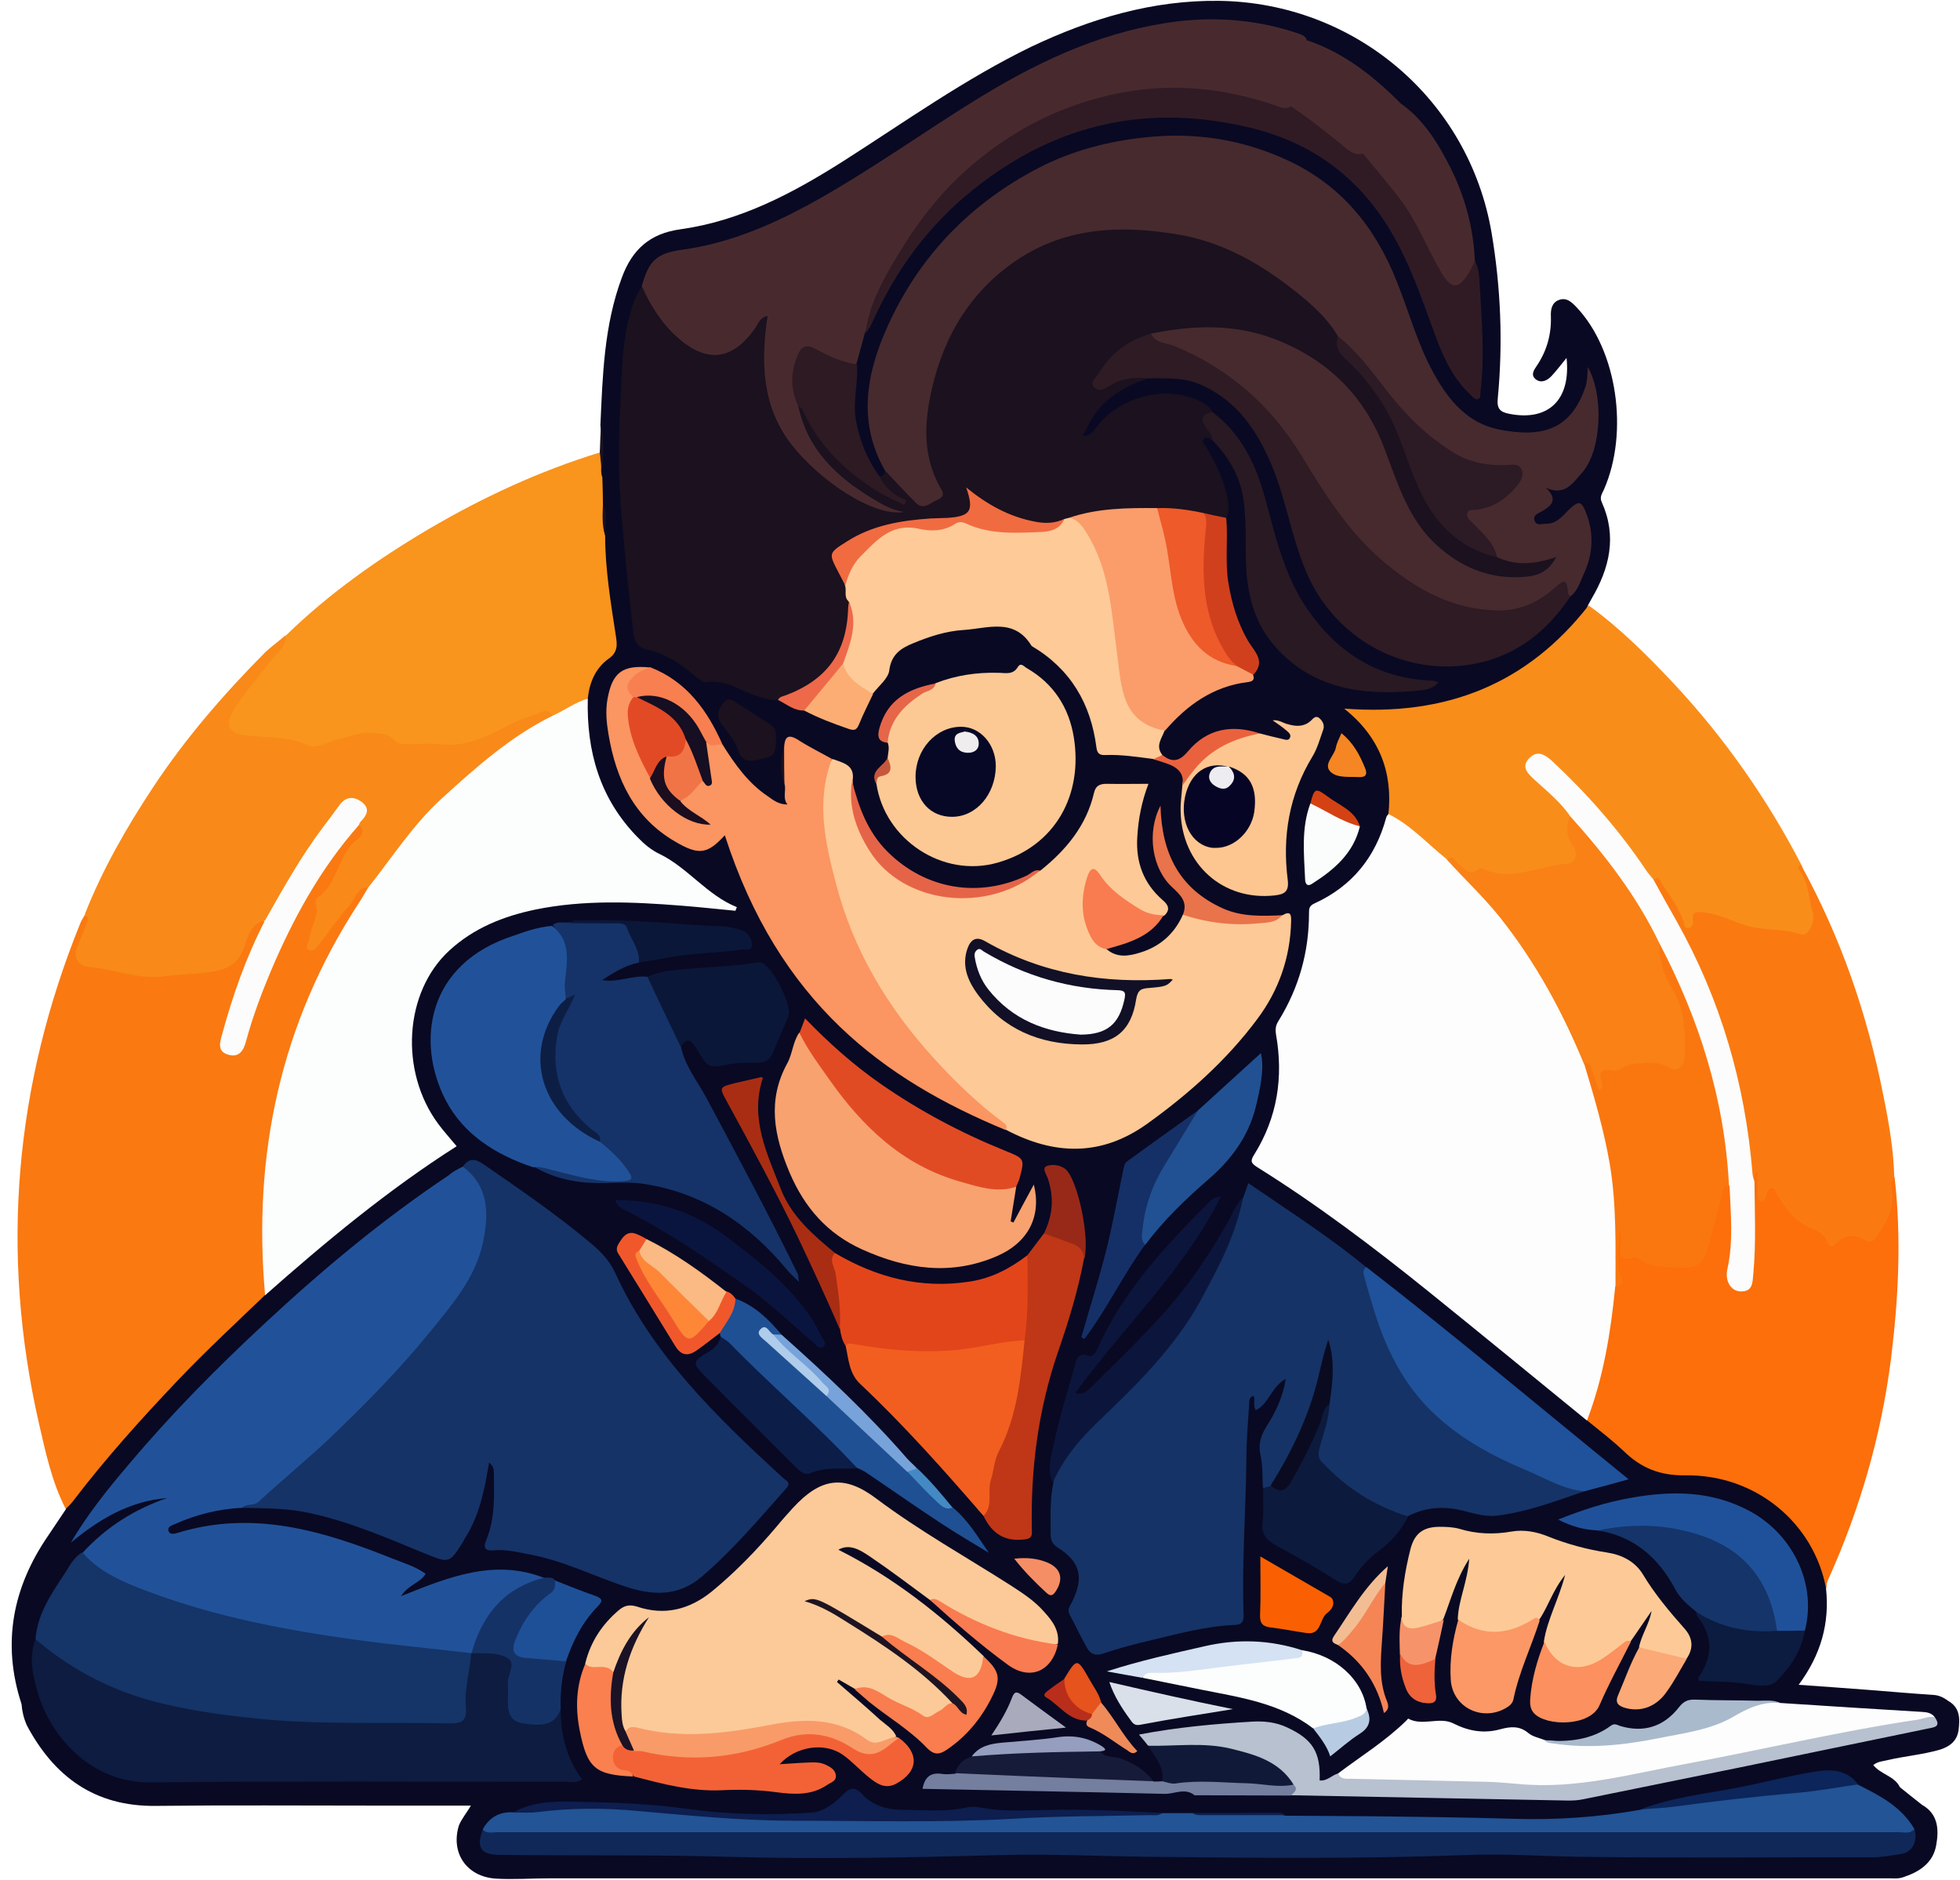 <?xml version="1.0" encoding="UTF-8"?>
<!DOCTYPE svg PUBLIC '-//W3C//DTD SVG 1.0//EN'
          'http://www.w3.org/TR/2001/REC-SVG-20010904/DTD/svg10.dtd'>
<svg height="672.2" preserveAspectRatio="xMidYMid meet" version="1.0" viewBox="-4.2 -0.3 700.9 672.2" width="700.9" xmlns="http://www.w3.org/2000/svg" xmlns:xlink="http://www.w3.org/1999/xlink" zoomAndPan="magnify"
><g
  ><g
    ><path d="M3.5,609.1c-7.1-21.7-3.2-41.7,9.5-60.2c2.1-3.1,4.2-6.3,6.3-9.4c1.2-4.5,4.8-7.5,7.6-11 c16.6-21.1,35.6-40.1,54.7-58.9c2.7-2.7,6.1-4.7,8.5-7.7c19.6-18.1,40.3-34.7,62.5-49.6c4.3-2.9,4.4-2.9,1.1-7 c-13.4-17.1-15.4-35.7-6.7-55.3c4.7-10.6,13.9-16.8,24.2-21.3c10.3-4.5,21.2-6.3,32.4-7.2c17.3-1.3,34.5,0.8,52.1,2.2 c-6.3-3.9-12.1-7.9-17.1-12.9c-1.1-1.1-2.4-1.9-3.7-2.5c-17.2-8.5-24.9-23.6-29-41.4c-1.3-5.7-0.9-11.6-1-17.4 c0.4-5.9,2.7-11,7.2-14.8c2.5-2.1,2.9-4.4,2.5-7.5c-1.8-12.1-3.9-24.2-3.8-36.6c0-3.7,0.5-7.4-0.7-11c-0.6-3.2-0.4-6.5-0.4-9.8 c0-6,1.8-11.9,0.8-17.9c0.8-17.9,1.3-35.9,7.7-53c3.7-10,10-15.7,20.9-17.2c21.5-3,40.2-12.9,58.3-24.4 c22.1-14.1,43.5-29.4,67.2-40.9C385.9,6.3,408-0.3,431.8,0c48.5,0.7,89.3,35.3,97.4,83c3.3,19.6,4.1,39.4,2.2,59.2 c-0.4,3.8,1,4.9,4.2,5.5c13.8,2.7,22-4.9,20.4-20c-2,2.4-3.6,4.6-5.4,6.5c-1.4,1.5-3.5,2.6-5.4,1.3c-2.3-1.6-0.8-3.6,0.3-5.2 c3.5-5.3,5.1-11.1,4.9-17.4c-0.1-2.3,0.2-4.9,2.8-5.9c2.8-1.1,4.7,0.8,6.4,2.6c14.4,15.2,18.8,44.5,9.8,65.1 c-0.6,1.4-1.7,2.7-0.8,4.6c5.5,12.2,2.8,23.6-3.7,34.6c-0.4,0.7-0.8,1.5-1.2,2.2c-2.2,6.8-7.2,11.5-12.5,15.8 c-16.5,13.5-35.5,21.3-56.8,23.3c-4.5,0.4-8.9-0.4-14.5-1c11,10.4,15.2,22.4,13.4,36.5c-3.6,14.3-11.8,25.1-24.7,32.3 c-2.1,1.2-3.3,2.4-3.4,4.9c-0.7,13.5-4,26.2-11.2,37.8c-1.2,2-0.7,4.3-0.3,6.4c2.4,13.3-0.4,25.8-6.5,37.7 c-2.6,5.1-2.6,5.2,2.1,8.3c37.8,24.5,72.1,53.6,106.7,82.2c2.7,2.2,5.3,4.6,8.1,6.7c5.9,4.6,11.8,9.2,17.4,14.2 c3.9,3.5,8.1,4.7,13.2,4.6c13.1-0.2,25.3,3,36,11c6.5,4.9,11.6,10.9,15.4,18.1c2.1,4,3.3,8.3,2.7,12.9c1.3,12.4-1.8,23.6-9.8,34.4 c8.8,0.6,16.7,1.2,24.7,1.8c7.8,0.6,15.5,1.3,23.3,1.8c2.1,0.1,3.8,0.9,5.4,2.1c4.3,2.4,4.3,6.3,3.8,10.4c-0.5,4-3.2,6-6.7,7.1 c-6.2,1.8-12.7,2.3-19,3.8c-1.6,0.4-3.2,0.4-4.8,1.7c2.7,3.4,7.6,3.9,9.5,7.9c2.6,2.1,5.2,4.2,7.9,6.3c5.8,3.3,6.1,8.8,5.1,14.4 c-1.1,6.4-6,9.6-11.8,11.5c-1.4,0.5-2.9,0.5-4.4,0.4c-159.9,0-319.7,0-479.6,0c-6.5,0-13,0.5-19.5,0.1c-10.3-0.8-16-9.2-13-19 c1-2.4,2.7-4.4,4.3-7.1c-11.7,0-22.8,0-33.9,0c-26.3,0-52.6-0.2-79,0.1c-21.6,0.2-36.1-10.4-45.9-28.8 C4.3,614.2,3.7,611.7,3.5,609.1z" fill="#090923"
    /></g
    ><g
    ><path d="M90.6,462.8c-10.4,10-21,19.8-31,30.3c-13.3,14-26.2,28.3-37.9,43.7c-0.7,0.9-1.6,1.7-2.4,2.5 c-5-9.7-7.2-20.3-9.6-30.7C-4.2,447.5,1,387.9,24.5,329.9c0.4-1.1,1.1-2,1.6-3c2.9,0.3,2,2.5,1.7,4c-0.5,2.5-1.8,4.6-2.7,7 c-1.2,3.4-0.2,5.7,3.3,6.3c10.4,1.7,20.8,5.1,31.6,2.6c2.6-0.6,5.3,0,8-0.3c6.4-0.7,11.8-2.6,14.2-9.7c1.2-3.6,2.5-7.8,7.5-8.3 c2,2.2,0.1,4-0.7,5.8c-5,11.1-9.4,22.4-12.3,34.2c-0.3,1.1-0.6,2.2-0.7,3.4c-0.1,1.5,0.3,2.7,1.8,3.2c1.5,0.5,2.6-0.1,3.5-1.3 c1.1-1.5,1.4-3.4,1.9-5.1c7.9-25.5,19.4-49.1,35.8-70.3c1.3-1.7,2.5-3.6,4.9-4c3.4,1.1,2.4,3.9,1.1,5.1c-6.3,5.6-7,14.7-13.2,20.2 c-0.9,0.8-1.8,1.8-1.7,3c0.4,5-2.2,9.3-2.9,14.7c2.5-1,3.5-2.9,4.6-4.5c3.4-5.4,7.8-9.9,11.7-14.9c1.1-1.4,2.8-4.3,4.5-0.2 c-2.4,6.9-7.3,12.2-10.7,18.5c-13.1,23.8-21.5,49-24.6,76c-1.7,15-3.1,30.1-1.1,45.3C91.9,459.4,91.4,461.2,90.6,462.8z" fill="#fa7911"
    /></g
    ><g
    ><path d="M492.3,290.9c1.6-15.1-3.2-27.7-15.8-37.8c36.4,2.8,65.4-8.7,87.4-36.9c11.2,8.1,21,17.9,30.4,27.9 c18.2,19.5,33.4,41.2,45.7,64.9c1.6,5,4.1,9.7,5,15c0.5,2.7,0.6,5.2-0.7,7.8c-1.2,2.3-2.9,3.5-5.6,3.1c-9.8-1.5-19.8-2.4-29.1-6.4 c-3-1.3-6.3-2.9-8.1,2.5c-1,2.9-3.5,1.7-4.6-0.9c-1.8-4.5-4.3-8.6-7.1-12.5c-0.8-1.1-1.5-2.2-2.8-2.8c-6-4.7-9.3-11.6-14-17.4 c-6.9-8.6-14.8-16.1-22.5-23.9c-0.8-0.8-1.7-1.6-2.8-2.1c-1.5-0.7-2.9-0.8-4.1,0.5c-1.1,1.3-0.8,2.8,0.1,4.1 c1.4,1.9,3.4,3.1,5.1,4.7c3.6,3.5,8.5,6.1,9.2,11.9c-0.6,3.2,0,6.2,1.4,9.1c1.7,3.8,0.9,6.9-2.5,7.8c-7.6,2.1-15.6,4.1-23.3,3.8 c-6.8-0.2-14.6,0.3-20.2-5.6c-3.7-1.1-5.9-4.2-8.6-6.5C500.7,297.6,495.8,295.1,492.3,290.9z" fill="#f98d1a"
    /></g
    ><g
    ><path d="M648.8,567.7c-4.4-23.4-25.2-40.8-50.4-40.4c-9.2,0.1-15.8-2.7-22-8.7c-4.1-3.9-8.6-7.3-13-10.9 c-1.1-1.2-0.6-2.5-0.1-3.8c4.2-12.2,6.7-24.7,7.9-37.6c0.2-2.1,0.6-4.3,1.5-6.3c1.1-1.3,1.5-2.6,1-4.5c-1.2-4.7-0.6-9.6-0.5-14.4 c0-1.2,0-3,1.7-3.1c1.4,0,1.8,1.7,1.6,2.7c-0.8,5.4,2,7.2,6.8,8.6c4.6,1.3,9.1,1.9,13.7,2.2c4.3,0.3,6.9-1.6,8.1-5.8 c1.5-5.3,3.2-10.5,4.2-15.9c0.4-2,0.9-3.9,2-5.6c1.3-2.1,2.6-1.6,3.8,0.1c1.3,8.9,0.7,17.9,0.3,26.8c-0.1,3-1.8,7.4,2.6,7.7 c3.9,0.3,3.2-4.4,3.5-7.1c0.8-9.6,0.1-19.3,0.4-28.9c0.4-1.8-0.4-4.8,2.2-4.7c1.9,0.1,1.4,3,1.5,4.8c0.1,0.8,0,1.7,0.3,2.9 c1.4-0.6,1.9-2.8,3.7-2.4c1.8,0.4,2.5,2.1,3.4,3.4c3.3,4.9,7.5,8.5,12.7,11.6c3.9,2.3,7,4.8,11.5,2.1c0.5-0.3,1.3,0,2-0.1 c2.2-0.3,4.7,2.3,6.6,0c2.5-3.2,5.4-6.4,5.3-11c0-1.8-0.1-3.7,0.1-5.5c0.2-1.3-0.1-3.2,2.1-3.3c2.5,21.8,1.4,43.5-1.3,65.2 c-3.5,27.4-11.1,53.6-22.4,78.7C649,565.7,649,566.7,648.8,567.7z" fill="#fc6f0b"
    /></g
    ><g
    ><path d="M212.2,191.2c0,12,2,23.9,3.8,35.7c0.5,3.2,0.9,6-2.6,8.4c-4.6,3.3-6.8,8.4-7.4,14.1c-4,3.2-8.2,6.1-13.5,6.8 c-4.6-0.8-8.6,1.2-12.1,3.4c-12.1,7.5-25.2,8.7-38.8,7.6c-1.9-0.1-3.7-0.4-5.2-1.5c-4.7-3.4-9.7-2.8-14.8-1.5 c-2.7,0.7-5.5,1.4-8.1,2.4c-4,1.4-7.5,1.3-11.5-0.4c-4.2-1.7-9.1-1.5-13.8-1.9c-1.7-0.1-3.3,0-5-0.4c-7.1-1.7-8.7-5.3-4.7-11.4 c5.1-7.8,11.1-14.9,17.1-22c0.9-1.1,2.2-2,2.5-3.6c15.3-14.9,32.7-27.2,51-38c19.4-11.4,39.7-20.8,61.2-27.4c1.3,2.9-0.2,6,0.9,8.9 c0.1,3.2,0.2,6.5,0.2,9.7C212.5,183.7,211.1,187.5,212.2,191.2z" fill="#f9941c"
    /></g
    ><g
    ><path d="M98,226.8c0.3,4.3-3.3,6.3-5.4,9.1c-4.2,5.7-9,11-12.9,17c-3.9,6-2.4,9.3,4.7,9.9c3.8,0.3,7.6,0.5,11.4,0.9 c3.5,0.4,6.6,0.9,9.9,2.5c3.7,1.8,7.4-1.6,11.3-2.2c3.6-0.6,6.8-2.4,10.7-2.2c3.3,0.2,6.6-0.1,9.2,2.7c1.2,1.3,3.3,1.4,5.2,1.4 c3.7-0.1,7.4-0.4,11,0c9.3,1.1,17.1-2.8,24.9-7c3.8-2.1,8.1-3,12-4.8c1.5-0.7,2.5,0.3,3.4,1.4c-0.7,2.2-2.8,2.8-4.5,3.7 c-13.6,8-25.4,18.2-36.6,29.1c-7,6.8-12.7,14.9-18.6,22.7c-1.7,2.3-2.7,5.5-6.1,6c-4.2,0.1-4.7,4.2-6.8,6.5c-4,4.3-7.2,9.4-11,14 c-0.8,0.9-1.8,2.9-3.6,1.9c-1.5-0.9-0.1-2.4,0.1-3.6c0.5-4.5,3.8-8.5,2.3-13.4c-0.1-0.5,0.3-1.4,0.7-1.7c7.6-5,7.1-15.6,14.4-20.9 c1.2-0.9,3-3.2,0.4-5c-0.6-1.2,0-2.2,0.6-3.3c1-1.7,0.7-3.2-1-4.3c-1.6-1-3.2-0.8-4.6,0.4c-2.7,2.5-4.8,5.5-6.9,8.5 c-6.8,9.8-13.2,19.9-18.8,30.4c-0.6,1.1-1.1,2.5-2.8,2.4c-4.5,0.8-5.9,4.8-7,8.2c-2.5,8.3-7.3,9.8-15.8,10.6 c-4.3,0.4-8.5,0.5-12.8,1.1c-9.4,1.4-18.2-2.5-27.4-3.3c-3.2-0.3-6-2.8-4.2-7.1c1.1-2.6,2.1-5.2,3.1-7.8c0.5-1.4,1.4-2.8-0.4-3.9 c6.4-16.2,15-31.2,24.6-45.7c11.6-17.5,25.3-33.3,40.1-48.2C93.1,230.7,95.6,228.9,98,226.8z" fill="#f98918"
    /></g
    ><g
    ><path d="M673.2,421c-1.2,1-1.1,2.5-0.9,3.7c1.2,6.8-1.8,12.2-5.6,17.4c-1,1.5-1.9,2.1-3.6,1.2 c-3.8-2.2-7.5-2.3-10.8,1.2c-1.7,1.8-2.6,0.8-3.2-0.9c-1.1-2.8-3.3-3.7-5.9-4.8c-5.5-2.2-8.7-7-11.9-11.7c-0.6-0.9-0.7-2.6-2.1-2.5 c-1.3,0.1-1.5,1.6-1.9,2.7c-0.3,1-0.6,2.3-1.7,2c-1.4-0.3-1.3-1.7-1.3-2.9c0-2.4,0-4.9,0-7.7c-1.5,1.3-0.8,2.6-1.2,3.6 c-2.3-0.8-2-2.8-2.1-4.5c-3.1-34.1-13.2-65.9-30.9-95.3c-1.5-2.4-4-4.6-3-8.1c2.2-1.9,2.5,0.7,3.1,1.5c2.9,4.2,5.9,8.4,7.7,13.3 c0.3,0.9,0.1,2.7,1.9,2.3c1.1-0.2,1.6-1.4,1.4-2.4c-0.6-3.9,1.8-3.3,4.2-3.1c6,0.7,11.1,3.9,17,5.2c5.8,1.2,11.7,0.7,17.4,2.6 c2.5,0.9,5.3-4.2,4.2-8c-1.6-5-1.3-10.6-4.8-15c-0.6-0.8-0.4-1.6,0.7-1.7c14.1,25.7,23.6,53.1,29.3,81.9 C671.2,400.8,673,410.8,673.2,421z" fill="#fa7a11"
    /></g
    ><g
    ><path d="M211.2,170.3c-0.3-3-0.6-5.9-0.9-8.9c0.1-3.1,0.2-6.3,0.4-9.4C212.1,158.1,211.2,164.2,211.2,170.3z" fill="#1b111f"
    /></g
    ><g
    ><path d="M406.3,135c-8.3,2.9-15.7,7-20.3,14.9c-1,1.7-1.8,3.4-3,5.7c3.1-0.1,4-2,5.2-3.5c8.1-10.6,25.1-15.1,37.1-8.7 c1.6,0.9,3.2,1.7,4,3.5c-1.5,1.9-2.3,3.8-0.6,6.1c0.8,1.1,1.8,2.4,0.6,4c-1-0.3-2-1.5-3.1-0.2c-0.9,1.1,0.3,1.8,0.8,2.5 c3.7,6.2,6.8,12.6,8,19.9c0.3,2.1,0.4,3.9-0.7,5.7c-3,1.8-5.8-0.6-8.7-0.5c-5.4-1-10.9-1.4-16.4-1.9c-10.1,0.3-20.1,0.9-30,3.3 c-0.7,0.3-1.5,0.5-2.3,0.7c-5.1,2.7-10.3,1.6-15.5,0.1c-6.3-1.8-12.1-4.5-17.4-9c0.8,4.5-1.2,6.8-5.3,7.9 c-5.5,1.4-11.2,0.9-16.8,1.7c-8.2,1.2-15.9,3.3-22.9,7.7c-4.8,3-5,3.7-2.5,8.7c0.9,1.8,1.9,3.5,2.6,5.4c0.6,2,0.8,4,1.3,6 c0.7,15.6-7.2,28.3-21.1,33.8c-1.7,0.7-3.4,1.2-5.3,1.2c-2.6,0.3-4.9-0.6-7.3-1.3c-6-1.8-11.3-6.2-18.3-5c-1.3,0.2-3.2-1.6-4.6-2.7 c-5-4.2-10.4-7.7-16.9-9.1c-3.1-0.7-4.2-2.8-4.6-5.7c-1.6-13.8-3-27.6-4.2-41.4c-1.2-13.3-1.2-26.6-0.5-39.8 c0.6-12.1,0.5-24.5,4.5-36.3c0.8-2.4,1.9-4.5,3.2-6.6c2.5,0.1,2.5,2.4,3.2,3.9c3.3,6.8,8,12.2,14.3,16.3c7.6,4.9,13.4,4,19.5-2.6 c1.7-1.8,2.9-4.1,4.5-6c0.8-0.9,1.7-1.9,2.9-1.5c1.6,0.5,1.5,2.1,1.3,3.4c-0.8,4.3-0.4,8.6-0.6,13c-0.4,14,4.9,25.5,14.7,35.3 c8.3,8.4,18,14.5,27.8,18.3c-13.2-5.7-24.3-15.2-30.8-29.6c-1-2.2-2.4-4.5-1.4-7.1c2.6-1.2,3,1,3.8,2.4c7.3,13.7,18.4,23.3,32,30.3 c-3.3-1.7-6.3-3.7-6.3-8.1c1.3,0,2-0.7,2-2c2.3-0.2,3,1.8,4.3,2.9c2.4,2.3,4.6,4.9,7.2,6.9c1.8,1.5,3.8,1,5.6-0.2 c1.5-1,1.6-2.4,0.9-3.9c-7.5-17.2-4.8-33.9,2.6-50.2c6.5-14.3,15.5-26.7,29.9-34.4c9.7-5.2,19.9-8,31-8.5 c30.9-1.5,55.9,10.6,77,32.4c1.9,1.9,3.8,3.7,4.4,6.5c-0.2,3.8,1.6,6.7,4.2,9.2c10,9.3,16.2,20.9,20.7,33.6 c2.8,7.8,5.2,15.8,10.9,22.2c5.7,6.6,12.4,11.4,20.9,13.7c5.4,1.7,10.8,2,16.3,0.7c1.5-0.3,3.5-1.4,4.3,0.8 c0.6,1.7-0.8,3.1-2.2,4.1c-6.4,4.6-13.6,4.3-20.6,2.8c-17.1-3.8-27.6-15.2-34.1-30.8c-1.9-4.6-3.8-9.2-5.4-14 c-8.6-25.9-35.1-44.4-62.4-43.5c-6.5,0.2-12.9,0.6-19.3,2.1c-10.2,2.8-17.2,8.7-19.7,16.6c2.4,0.6,4-1.2,6-1.7 C398.5,134.2,402.4,131.9,406.3,135z" fill="#1b111f"
    /></g
    ><g
    ><path d="M573.4,459.9c-1.6,16.3-4.2,32.4-10.1,47.8c-19-15.5-38-31.1-57.1-46.5c-19.5-15.7-39.5-30.8-60.8-44.1 c-2.2-1.4-2.6-2.2-1.1-4.5c8.3-13.3,10.5-27.7,7.8-43c-0.3-2-0.1-3.3,1-5c7.2-11.7,10.8-24.5,10.8-38.3c0-1.8,0.1-2.7,2.1-3.6 c13.3-6.1,21.7-16.5,25.5-30.6c0.1-0.5,0.5-0.9,0.8-1.3c8.1,4,14,10.7,20.9,16.2c5.4,3.1,9.5,7.7,13.5,12.3 c13.4,15.3,24.3,32.4,32.6,51.1c1.5,3.5,3.5,6.8,4.3,10.6c5.7,15,9,30.5,10.8,46.4c0.9,8.3-1.3,16.5-0.7,24.8 C573.8,454.7,575.3,457.4,573.4,459.9z" fill="#fdfdfd"
    /></g
    ><g
    ><path d="M161.3,416.9c2.2-3.2,4.4-2.9,7.5-0.8c13.1,9.1,26.2,18,38.4,28.3c3.5,2.9,6.6,6.2,8.5,10.3 c13.6,29.8,36.6,51.9,60.2,73.6c1,0.9,2.9,1.6,1.2,3.5c-9.7,10.9-19.1,22.1-30.3,31.7c-8.7,7.4-17.9,6.7-27.6,3.5 c-11.3-3.8-22.1-9.2-33.9-11.4c-4.2-0.8-8.5-1.9-12.8-1.5c-3.6,0.4-3.9-1.2-2.7-4c3.1-7.6,2.7-15.6,2.6-23.6c0-1.4-0.2-2.6-1.7-3.8 c-1.6,9.6-3.4,19-8.7,27.2c-0.3,0.4-0.4,0.9-0.7,1.3c-4.8,7.7-5,7.5-13.4,4.1c-13.6-5.6-27.2-11.5-41.7-14.6 c-7.9-1.7-15.8-1.6-23.8-1.8c1.3-3.1,4.8-2.9,7.1-4.8c7.1-5.8,13.9-12,20.5-18.2c18.4-17.6,36.6-35.4,50.6-56.9 c4.5-6.9,7.8-14.2,7.7-22.8c-0.1-6.3-1.3-11.8-5.6-16.6C162,418.7,161.4,417.9,161.3,416.9z" fill="#153367"
    /></g
    ><g
    ><path d="M407.4,119c14.9-3,29.6-3.6,44.1,1.9c19,7.3,32.3,20.3,39.5,39.5c4.6,12.1,8.3,24.7,18.2,33.9 c9.2,8.6,20.1,12.9,32.7,11.6c4-0.4,7.9-2,10.4-7c-7.6,2.6-14.3,3.2-21,0.1c-3.4-3.9-6.3-8.2-9.9-11.9c-3.2-3.3-2.4-5.6,2.2-6.4 c5.5-1,10-3.6,13.4-7.9c0.9-1.2,2-2.4,1.2-4.1c-0.7-1.4-2.2-1.5-3.5-1.4c-15.4,0.9-26.2-7.8-35.9-17.8c-8.4-8.6-15-18.7-23.4-27.3 c-0.6-0.6-0.8-1.5-1.1-2.2c-4.5-7.6-11.3-13.1-18.1-18.3c-11.6-8.8-24.3-15.6-38.9-18.1c-21-3.6-41.5-2.7-59.6,10.3 c-16.6,11.9-25.6,28.7-29.4,48.4c-2.2,11.3-1.9,22.4,4.3,32.7c1.1,1.9-0.4,3-1.7,3.5c-2.4,1-4.8,3.8-7.6,1 c-3.8-3.8-7.4-7.7-11-11.5c-10.1-17.7-6.6-35.3,1.3-52.5c11.4-24.7,29.5-43.2,53.5-55.7c12-6.2,24.9-9.6,38.5-11 c17.8-1.9,34.7,0.8,50.8,8.3c19.1,8.9,31.3,24,38.9,43.3c4.4,10.9,7.4,22.4,13.2,32.8c5.2,9.5,12.1,17.9,23.4,20.1 c15.3,3,25.7,0.2,30.9-15.4c0.7-2.1,0.6-4.5,0.8-6.9c5.7,9.7,5.1,29.7-2.1,37.8c-2.9,3.2-6.1,8.6-12.9,5.3c4.7,4.5,1.8,6.6-1.7,8.6 c-1.3,0.7-3.1,1.4-2.3,3.3c0.7,1.8,2.6,1,4,1c3.8,0.1,5.9-2.7,8.2-5c3.6-3.4,4.5-3.3,6.3,1.4c2.8,7.4,2.3,14.7-1,21.7 c-1.3,2.8-2.1,6-4.9,8c-3.6-2.6-3.6-2.7-7.7,0.3c-8.1,5.9-17.1,7.3-26.6,5.3c-13.6-2.7-25-9.5-35.3-18.8 c-11.3-10.2-19.3-22.9-27.1-35.7c-11.7-19.4-28-33.1-49.3-41C409.6,122.5,406.3,122.7,407.4,119z" fill="#472a2e"
    /></g
    ><g
    ><path d="M562.4,533c-10.3,3.5-20.4,7.4-31.3,8.7c-5,0.6-9.5-1.3-14.1-2.2c-6.3-1.2-12.1-0.5-17.7,2.4 c-1.4,1-2.8,0.8-4.3,0.1c-9.4-4.4-18.4-9.2-25.7-16.8c-2.9-3-3.7-6-2.4-10c1.4-4.4,2.9-8.8,3.1-13.6c1.2-6.5,1.2-13.1,0.9-19.5 c-3.3,17.5-9.1,34.2-19.9,49c-1.1,0.8-2.2,1.7-3.6,0.5c-0.2-4,0-7.9-0.9-11.9c-0.8-3.5,0.2-6.7,2.2-9.9c3.2-5,5.8-10.3,6.9-17 c-5.2,2.8-5.9,8.8-10.7,11.2c-1.2-1.6-0.1-3.5-0.8-5.1c-1.6,0.4-1.6,1.7-1.6,2.9c-0.4,6.6-1,13.2-1,19.9c-0.2,18.3-1.6,36.5-1,54.8 c0.1,2.3,0.1,4.2-3.2,4.3c-10,0.4-19.6,3-29.2,5.3c-6,1.4-11.9,2.9-17.7,4.9c-2.9,1-4.6,0.2-5.9-2c-2.2-3.9-4.1-8-6.2-11.9 c-1-1.9,0.2-3.2,0.9-4.6c4.3-8.7,2.9-14.3-5.2-19.4c-2-1.3-2.5-2.8-2.5-4.9c0-6.1-0.3-12.3,1-18.3c0.9-6.9,5.1-12,9.6-16.9 c9.2-9.8,19.4-18.6,28.1-28.9c12.1-14.4,20.6-30.9,27.1-48.4c1-2.6,2-5.2,3.1-7.8c0.5-1.5,1.1-3,1.8-5.1 c14.4,9.9,28.9,19.1,42.2,30.1c2.5,11.4,5.9,22.5,11.3,32.9c6.1,11.7,14.8,20.8,25.9,27.8c11.9,7.5,24.7,13.1,37.9,17.8 C560.5,531.8,561.7,531.9,562.4,533z" fill="#153366"
    /></g
    ><g
    ><path d="M161.3,416.9c8.8,6.6,9.7,15.8,7.1,27.6c-2.8,12.5-11.2,22.1-19,31.7c-11,13.5-23.3,26-35.9,38 c-8.2,7.7-16.9,14.9-25.2,22.5c-1.8,1.7-4.3,0.5-5.9,2.2c-8.4,0.4-16.4,2.4-24,5.8c-1.1,0.5-2.9,0.9-2.3,2.6 c0.5,1.3,2.1,0.9,3.1,0.6c27.2-8.4,52.4-0.7,77.3,9.3c3.8,1.5,7.9,2.7,11.5,5.3c-1.9,3.3-6.1,3.8-8.8,8 c17.2-6.9,33.5-13.5,51.3-6.5c0.2,2.2-1.8,2.1-3,2.5c-9.7,2.8-15.8,9.4-19.4,18.5c-0.9,2.2-1.5,4.4-3.2,6.2 c-0.4,0.3-0.9,0.5-1.4,0.7c-34.8-2.4-69.1-7.1-102.6-17.2c-10.7-3.2-21.2-7-30.5-13.5c-2.2-1.5-5.2-2.7-5-6.3 c8.4-9.1,18.5-15.5,30.2-19.5c-13.5,1.1-24.4,7.6-34.5,16c6-10.2,13.3-19.3,20.9-28.2c14.9-17.7,31.2-34.2,48.1-49.9 c20.8-19.4,42.6-37.6,66.3-53.4C157.7,418.7,159.5,417.8,161.3,416.9z" fill="#215299"
    /></g
    ><g
    ><path d="M127.4,317.2c8.6-10.8,16.1-22.6,26.3-31.9c12.2-11.1,24.6-22.2,39.6-29.6c4.3-1.9,8.1-4.8,12.7-6.2 c-0.5,18.9,4.3,35.8,17.8,49.6c2.3,2.4,4.9,4.6,7.9,6c10.2,5,16.9,14.7,27.6,19c-0.2,0.4-0.3,0.8-0.5,1.3c-6.3-0.6-12.7-1.3-19-1.8 c-17.6-1.4-35.2-2.2-52.7,1.4c-11.4,2.4-21.9,6.6-30.6,14.6c-16.2,14.9-17.9,43.2-4,62c2,2.7,4.2,5.1,6.6,8 c-24.5,15.6-46.8,34.1-68.5,53.3c-4.5-50.3,5.5-97.1,33.2-139.8C125.1,321.2,126.2,319.2,127.4,317.2z" fill="#fcfdfd"
    /></g
    ><g
    ><path d="M391.5,339.1c3.8,3.3,8.1,2.5,12.2,1.2c7-2.2,12.1-6.7,15.1-13.5c2.8-1.5,5.5,0.1,8.2,0.6 c9.2,1.6,18.3,2,27.4-0.4c2.9-1.7,3.2-0.2,3.1,2.3c-0.3,12.8-4.4,24.5-12,34.7c-11,14.8-24.6,26.9-39.5,37.6 c-16.5,11.8-33.3,11.2-50.5,2.1c-3.4-3.6-7.7-6.3-11.4-9.5c-18.9-16.6-33.9-36.1-44-59.2c-6.8-15.5-10.7-31.9-10.8-48.9 c0-5.2,0.2-10.7,4.2-15c3.6,1.4,8.1,2,7.2,7.7c0.8,10.1,3.1,19.8,9.9,27.6c10.9,12.6,28.8,16.3,46.2,10c3.9-1.4,7.5-3.5,11.2-5.5 c9.1-7.3,16.3-16,19-27.6c0.6-2.7,2.1-3.3,4.6-3.3c4.8,0.1,9.6,0,14.9,0c-2.4,6.2-3.6,12.4-4,18.9c-0.6,9.1,2.2,16.7,9.1,22.7 c1.9,1.6,2.8,3.3,0.7,5.4c-3.7,2.1-6.8,0.2-9.8-1.5c-4.6-2.6-8.8-5.9-12.4-9.9c-0.8-1-1.5-2.7-2.9-2.4c-1.9,0.5-2,2.5-2.1,4.1 C383.8,325.6,384.5,333.4,391.5,339.1z" fill="#fdc996"
    /></g
    ><g
    ><path d="M281.3,145c3.2,15.3,13.5,25.1,26.2,32.8c3.2,1.9,6.4,4.1,11.6,5c-11,1.8-30.3-11.3-40.3-24.2 c-10.5-13.5-11-29.4-8.5-45.9c-2.9,0.5-3.4,2.9-4.5,4.4c-8.1,11.6-17.4,12.6-27.9,3.1c-5.7-5.1-9.5-11.4-12.6-18.2 c2.6-9.3,5.4-11.7,14.5-13c16-2.2,30.7-8.3,44.8-15.9c21.9-11.9,42-26.7,63.3-39.6c21.5-13,44.2-23.2,69.4-26.2 c14.8-1.7,29.5-0.3,43.7,4.7c1,0.4,1.7,1,2.1,1.9c-4.3,4.1-4.2,5,0.7,8c12.3,7.7,24.1,15.9,33.4,27.2c1.1,1.3,2.4,2.7,4.2,1.5 c2-1.4,1.1-3.2,0.2-4.9c-0.9-1.6-2-3-3.2-4.5c-1-1.3-2.5-2.4-1.4-4.3c8.2,5.9,13.2,14.3,17.6,23c5.1,10.3,8.1,21.3,8.6,32.9 c0.4,2.3-0.6,4.2-2,5.9c-3.9,5.2-7.1,5-10.7-0.4c-3.5-5.3-5.7-11.2-8.8-16.7c-4.6-8.2-9.9-15.7-16.4-22.4c-1.1-1.2-2.4-2.3-2.7-4.1 c1.9-4.5,0.2-7.8-3.2-10.9c-5.6-5.2-11.6-10-18.4-13.6c-1.7-0.9-3.8-2.3-5.5-0.7c-2,1.9,0,3.6,1,5.2c0.6,1,1.3,1.9,0.9,3.2 c-2.6,2-5.1,0.4-7.5-0.4c-12.3-3.9-24.8-6.4-37.8-5.8c-27.1,1.3-50.8,11.3-70.6,29.7c-17,15.8-28.9,35-36.4,56.9c-1,3.7-2,7.3-3,11 c-1.9,1.6-3.8,0.6-5.6-0.1c-2.9-1.1-5.8-2.3-8.7-3.6c-3.9-1.7-5.2-1.1-6.5,3c-1.2,3.5-1,7.1-0.5,10.8 C281.2,141.7,281.8,143.3,281.3,145z" fill="#482a2e"
    /></g
    ><g
    ><path d="M328.4,571.9c-7.2-5.3-14.3-10.7-21.7-15.7c-3.3-2.2-7.1-4.6-11.1-2.3c19.4,9.7,36.3,23,51.9,38 c1.5,2.8,1,5.2-1.4,7.1c-2.6,2.1-5.4,2.5-8.3,0.6c-6.1-3.8-11.8-8.2-18.2-11.4c-2.5-1.2-4.9-2.8-8-2.6c-6.2-2.2-11.1-6.5-16.8-9.6 c-2.3-1.3-4.6-2.5-6.9-3.7c13.5,7.3,26.5,15.4,38.4,25.2c2.7,2.2,5.6,4.2,7.9,6.9c1.1,1.3,2.9,2.4,2.2,4.7 c-1.6,1.9-3.7,3.3-5.9,4.4c-2.2,1.2-4.2,1-6.5-0.1c-7.5-3.4-14.1-8.7-22.6-9.8c-1.9-1.1-3.8-2.2-5.7-3.3c-0.2,0.3-0.4,0.6-0.6,0.9 c5.2,4.5,10.4,8.9,15.4,13.5c2.1,1.8,4.6,3.2,5.8,5.9c-4.1,3.5-8,4.3-12.2,1.5c-8.6-5.7-17.7-7-27.7-5.2c-6.2,1.1-12.5,2.1-18.7,3 c-10.1,1.5-20.2,1.6-30.3-0.6c-2.5-0.5-5-0.5-7.4-0.3c-2.3-0.7-2.7-2.8-2.8-4.8c-0.9-11.7,0.9-22.8,7-31.4c-1.7,2.8-4.6,6.5-6.1,11 c-0.6,1.7-1.2,3.5-3.2,4.2c-2.1-0.3-4.2-0.8-6.3-1.1c-1.5-0.2-3.5,0.1-3.5-2.4c1.9-7.7,6-13.9,12-19c1.9-1.6,3.7-2.1,6.4-1.3 c10,3.4,18.9,1.1,27-5.5c8.5-7,16.1-14.9,23.2-23.3c1.8-2.2,3.7-4.3,5.6-6.4c10-10.9,18.4-12.1,30-3.3 c15.2,11.4,31.7,20.6,47.7,30.8c4.3,2.8,8.7,5.6,12.1,9.5c2.9,3.2,5.6,6.6,5,11.5c-3.6,1.7-7.2,0.4-10.5-0.5 c-11.4-3.3-22.7-7-32.4-14.3C330.3,572.3,329.4,572.1,328.4,571.9z" fill="#fcca99"
    /></g
    ><g
    ><path d="M25.2,554.8c6.2,7.2,14.7,10.7,23.2,13.9c24.1,9.1,49.2,13.9,74.6,17.4c13.7,1.9,27.5,3.1,41.3,4.8 c1.1,1,1.2,2.3,1,3.7c-0.8,5.9-1.7,11.9-1.6,17.9c0,3.3-2,4.8-5.1,4.8c-19-0.2-38,0.6-56.9-0.5c-14.5-0.9-28.9-2-43.1-5.2 c-16.7-3.8-32.6-9.5-46-20.8c-1.6-1.4-3.5-2.6-4.1-4.9c0.7-9.5,6.1-16.8,11-24.4C21,559,22.6,556.4,25.2,554.8z" fill="#153468"
    /></g
    ><g
    ><path d="M8.5,585.9C21.8,597.3,37.1,605,54.2,609c10.1,2.4,20.4,3.9,30.8,5c23.9,2.7,47.8,1.5,71.7,2 c4.8,0.1,6.1-1.4,5.7-5.9c-0.6-6.5,1.5-12.8,1.9-19.2c0,0,0,0,0,0c4.4-2.7,8.7-0.7,13,0.4c2.5,0.7,2.4,3.3,2.2,5.5 c-0.4,3.3-0.7,6.6-0.6,9.9c0.1,2.9,0.2,6.2,3.4,7.1c3.9,1,8.2,2.1,11.7-1.3c0.7-0.7,1.1-1.7,2.3-1.6c0,9.1,2.1,17.7,7.7,25.1 c-2.1,1.5-4,0.9-5.7,0.9c-49.6,0-99.2-0.3-148.7,0.2c-21.7,0.2-35.8-16.9-40.2-31.8C7.5,598.9,6,592.5,8.5,585.9z" fill="#0d1c40"
    /></g
    ><g
    ><path d="M376.4,185.3c0.5-0.1,1.1-0.3,1.6-0.4c4-1,5.7,1.9,7.4,4.5c5.3,8.2,7.7,17.5,9.2,27.1 c1.3,8.2,1.8,16.5,3.1,24.6c0.5,3.1,1.2,6.2,2.4,9.1c1.6,4.1,4.2,7,8.7,8.1c1.4,0.4,3.5,0.2,3.5,2.6c-1,2.8-3.4,5.5-0.9,8.7 c-0.6,1.6-1.8,1.9-3.3,1.5c-5.6-0.7-11.2-1.6-16.9-1.4c-1.9,0.1-3-0.3-3.3-2.6c-2-15.8-9.3-28.2-23.2-36.4 c-6.2-10.3-15.9-6.2-24.5-5.7c-6.1,0.4-12,2.3-17.8,4.7c-4.4,1.8-7.9,4-8.6,9.8c-0.4,2.9-3.8,5.5-5.9,8.3 c-5.8-0.9-10.3-5.2-11.7-11.4c2.1-6.6,4.2-13.2,3.5-20.3c0-0.5-0.2-1-0.5-1.4c-1.7-1.6-0.6-3.7-1.2-5.6c-1.1-3.7,1.1-6.5,2.9-9.1 c5.7-8.1,12.7-14,23.6-12.5c2.5,0.3,5.2,0.7,7.4-0.2c5.4-2.4,10.5-1.3,15.9,0.2c7.1,2,14.5,1.1,21.8,0.9 C372.3,188.3,374.6,187.2,376.4,185.3z" fill="#fdca98"
    /></g
    ><g
    ><path d="M293.3,271.1c-5.8,15.1-2.4,30,1.5,44.8c6.2,23.7,18.4,44.1,34.9,62.2c7.7,8.5,15.9,16.4,25.1,23.2 c1,0.7,1.2,1.5,0.6,2.5c-43.7-18.1-81.1-45.5-100.4-105.4c-6.2,6.7-9.2,7.3-17.7,2.3c-14.7-8.5-21.2-22.3-23.9-38.4 c-0.7-4.1-1.1-8.2-0.4-12.4c1.7-9.7,5.3-12.5,15.3-11.5c0,1.3-1,1.6-1.9,2c-4,2-5.6,4.8-3.6,9.2c-2.3,6-0.7,11.7,1.7,17.2 c1.5,3.5,2.6,7.1,4.5,10.4c3.3,9.4,11.3,13.5,20,17.5c-2.3-1.2-4.2-2-5.9-3.4c-1.8-1.4-4.1-2.5-4-5.3c2.4-2.8,4.6-5.8,8.1-7.4 c2.4-0.3,1.5-2,1.4-3.4c-0.1-3.4-1.7-6.7-0.5-10.1c2,0.3,4.2-0.4,6.1,0.9c4.4,7,9.1,13.7,16.1,18.4c2,1.4,3.9,3,7.1,3 c-1.9-2.4-0.3-5-1.1-7.5c-0.7-4.3-0.6-8.7-0.1-13c0.2-3.1,1-5,4.7-2.8C284.9,266.7,289.2,268.8,293.3,271.1z" fill="#fb9561"
    /></g
    ><g
    ><path d="M680.4,653.8c1.3,4.3-0.7,8.3-4.8,8.9c-3.4,0.5-6.8,1.2-10.4,1.2c-34.8-0.1-69.6,0.3-104.4-0.2 c-13.7-0.2-27.5-1.2-41.2-0.6c-37.7,1.4-75.4,1-113.1,0.6c-17.8-0.2-35.6-1.1-53.3-0.6c-32.4,0.9-64.9,1.5-97.3,0.6 c-27.3-0.8-54.5-0.3-81.8-0.7c-6.4-0.1-8-2.7-5.7-9c2.4-0.7,4.9-0.7,7.4-0.7c166.2,0,332.4,0,498.7,0 C676.4,653.2,678.4,653.2,680.4,653.8z" fill="#102858"
    /></g
    ><g
    ><path d="M224.3,343.9c-4.9,1-9.1,3.6-13.2,6.3c5.6,1,10.8-1.8,16.2-1.2c2.4,0.8,2.8,3.2,3.6,5.1 c2.8,6.6,7.4,12.5,8.4,19.9c1.4,6.8,5.8,12.2,9,18.1c11.2,20.9,22.4,41.9,32.8,63.2c0.2,0.4,0.1,0.9,0.4,2.8c-2-2-3.4-3.2-4.5-4.6 c-13.4-16.1-29.9-27.2-50.8-30.4c-6.2-1-12.6-0.1-18.9-0.4c-7.4-0.3-14.3-2.1-20.8-5.9c1.3-1.5,3-1.4,4.6-0.9 c5,1.7,10.3,2.1,15.4,3.7c4.2,1.4,8.4,0.8,13.1,0.5c-1.7-5.3-6.6-7.6-9.3-11.6c-2.1-4.3-6.6-6.4-9.5-10.1 c-9.4-12-10.4-27.5-1.8-40.3c1.6-2.3-1.2-0.9-1-1.7c-1.2-1.3-1.7-2.9-1.4-4.6c1.3-7.5,1-14.6-3.1-21.3c1.8-1.6,4.1-0.6,6.1-1 c6.1-0.9,12.2-0.2,18.3-0.4c0.8,0,1.7,0.2,2.4,0.6C222.9,331.9,225.5,340.4,224.3,343.9z" fill="#153368"
    /></g
    ><g
    ><path d="M680.4,653.8c-1.6,1.8-3.7,1.1-5.6,1.1c-167.1,0-334.2,0-501.2,0c-1.7,0-3.7,0.7-5.2-1c2.4-4.3,6-6.4,11-6.1 c20.1-3.7,40.2-2.6,60.5-0.2c15.1,1.8,30.5,2.2,45.8,1.9c13.5-0.3,27-0.2,40.5-0.1c19.8,0.1,39.6-0.9,59.4-1.4 c7-0.2,14,0.7,20.9,0.5c1.6,0,3.3,0.4,4.9-0.4c3.6,0,7.3,0,10.9,0c8.6,1,17.1,0.1,25.7,0.5c2.5,0.1,5-0.4,7.4,0.4 c10.1,0.1,20.3,0.1,30.4,0.2c17,0.2,33.9,0.4,50.9,0.9c15.3,0.5,30.5-0.5,45.6-3.2c23-5,46.5-6.1,69.8-9.1c2.7-0.4,5.6-1.1,8.3,0.2 C668,641.8,675.8,645.8,680.4,653.8z" fill="#225496"
    /></g
    ><g
    ><path d="M407.4,119c1.6,3.5,5.5,3.3,8.3,4.4c19.5,8.1,34.5,21.2,45.5,39.2c8.2,13.5,16.5,26.9,28.7,37.4 c12,10.3,25.1,17.7,41.5,18c7.8,0.1,14.3-2.8,19.9-7.7c3.1-2.7,5-4.6,5.2,1.5c0,0.4,0.6,0.8,0.9,1.2c-8.1,12-18.5,20.6-32.9,23.8 c-25.6,5.6-51.3-8.2-61.6-32.6c-5.3-12.4-7.2-25.9-12.4-38.3c-5.2-12.2-12.2-22.7-25-28.5c-6.2-2.8-12.6-2.4-19.1-2.4 c-4.6-0.4-9.1-0.2-13.3,2.4c-1.7,1-4.2,2.7-5.9,1c-2-2,0.6-3.8,1.7-5.5C393.2,125.8,399.4,121.3,407.4,119z" fill="#2e1b24"
    /></g
    ><g
    ><path d="M359.2,424.1c-0.7,4.1-1.3,8.3-2,12.4c0.3,0.1,0.7,0.2,1,0.4c2.3-4.4,4.7-8.8,7.3-13.6 c2.8,11.3-1.9,20.7-13.2,25.6c-16.4,7.1-32.5,4.7-48.2-2.4c-12.4-5.6-20.6-14.9-26-27.6c-5.5-13.1-8-25.7-0.8-38.9 c1.9-3.4,2-7.7,4.3-11c2.2,0.3,2.6,2.4,3.5,3.9c8.4,13,17.1,25.7,29.6,35.3c12.6,9.7,26.5,15.6,42.6,15.4 C358,423.6,358.6,423.7,359.2,424.1z" fill="#f8a270"
    /></g
    ><g
    ><path d="M193.2,330.8c6.7,5.1,5.5,12.4,4.7,19.2c-0.3,2.4-0.1,4.5,0.3,6.8c-0.1,1.8-1.3,3-2.2,4.4 c-10,15.5-6.2,32.8,9.3,42.7c1.8,1.2,3.6,2.3,5,4.1c3.9,3.1,7.5,6.4,10.3,10.7c1.7,2.5,1.2,3.1-1.8,3.4c-8.9,0.6-17.2-1.9-25.6-4 c-2.3-0.6-4.5-1.3-6.8-1c-13.2-4.4-24.8-11.6-31.3-24.1c-10.4-20.2-7.2-48.7,24.7-58.8C184.1,332.6,188.6,331.2,193.2,330.8z" fill="#215299"
    /></g
    ><g
    ><path d="M313.2,270.7c0.2-1.8,0.8-3.7,0-5.5c-1.4-2.1-0.8-4.1,0.2-6.1c2.9-5.5,6.4-10.5,12.7-12.6 c1.6-0.5,3-1.4,4.3-2.5c7.2-2.8,14.6-3.9,22.3-3.7c2.6,0,5.3,0.9,7.1-2.1c1.1-1.8,2.3,0,3.3,0.5c9.5,5.5,15,14.1,16.7,24.7 c3.3,20.5-6.5,38.9-27.3,44.8c-19.6,5.6-40.4-8.3-43.3-28.3c-0.6-1.8-0.4-3.3,1.5-4.1C313.1,275,313,272.8,313.2,270.7z" fill="#fcc995"
    /></g
    ><g
    ><path d="M497.1,577.7c-0.2-8.2,1.1-16.2,3.1-24.1c1.5-5.7,4.7-7.9,10.5-7.9c2.3,0,4.7,0.1,6.9,0.7 c6.2,1.9,12.4,2.1,18.7,1c4.5-0.8,9.1,0.1,13.2,1.8c6.8,2.7,13.8,4.6,21,5.7c5.3,0.8,10,3.2,12.8,7.8c4.2,7,9.4,13.2,14.8,19.3 c3,3.3,3.5,7,0.8,10.9c-6.2,0.6-11.8-1-17-4.1c0.9-4.5,3.7-8.3,4.5-13c-2.5,3.6-5,7.3-7.5,10.9c-3.2,2.3-6.2,5-9.6,7.1 c-4.3,2.6-8.8,3.9-13.8,2.4c-5.1-1.5-7.1-4-7.6-9.5c1.2-7.8,5.2-14.8,7.6-23.8c-4.6,5.7-6.1,11.5-9.4,16.2 c-5.9,3.5-12.1,5.7-19.1,5.1c-4.2-0.4-7.6-1.7-9.9-5.4c0.2-6.9,3.5-13.3,4.1-21.7c-4.8,7.5-6.6,14.8-9.3,21.7 c-2.9,2.8-6.4,3.9-10.3,4.1C498.3,583.2,496,581.8,497.1,577.7z" fill="#fdca97"
    /></g
    ><g
    ><path d="M305.3,119c1-9,5-16.9,9.4-24.5c7.2-12.4,15.5-24,26.2-33.6c16-14.4,34.4-23.9,55.6-28 c18.7-3.6,36.9-1.7,54.8,4.3c1.9,0.6,3.9,1.8,6,0.6c3.2-0.3,5.1,2,7.4,3.6c6.2,4.3,11.5,10,18.5,13.2c4.6,5.6,9.4,11.1,13.7,16.9 c5.9,7.9,9.3,17.2,14.3,25.6c3.7,6.2,6.2,6.2,10-0.1c0.8-1.3,1.4-2.7,2-4c1.7,3,1.6,6.4,1.8,9.6c0.7,12.4,1.8,24.8,0.2,37.2 c-0.1,0.9,0.3,2.2-0.8,2.6c-1.1,0.4-1.8-0.6-2.5-1.3c-6.5-5.9-10-13.7-12.9-21.6c-4.7-12.8-9-25.7-16.1-37.5 c-11.5-19.2-28.3-31.4-49.9-36.6c-36.1-8.7-68.8-1.9-98.3,21.4C327.9,80,316,96.4,307.4,115.7C306.9,116.9,306,117.9,305.3,119z" fill="#301b25"
    /></g
    ><g
    ><path d="M474.3,633.9c8.2-6.2,17-11.6,24.4-18.9c0.2-0.2,0.6-0.7,0.7-0.7c5.1,2.8,11.1-0.8,16.1,1.7 c5.5,2.8,11,3.7,16.8,2.1c3.7-1,6.9-1.3,10.1,1.4c1.6,1.3,3.9,1.7,5.9,2.5c21.5,2.3,42.3-1.5,62.7-7.8c1.7-0.5,3.5-1.3,4.9-2.4 c5-3.9,10.7-4,16.6-3.1c16.9,1.1,33.9,2.2,50.8,3.2c1.7,0.1,3.3,0.4,4.4,1.9c-1.6,1.8-3.8,1.9-5.9,2.3 c-33.3,5.6-66.4,12.7-99.5,19.3c-17.1,3.4-34.1,4.3-51.6,3.3c-16.4-0.9-32.9-1.5-49.4-1.5C478.7,637.3,475,638.4,474.3,633.9z" fill="#fdfdfd"
    /></g
    ><g
    ><path d="M562.4,533c-7.5-0.6-13.8-4.6-20.5-7.4c-12-5-23.4-11.1-32.9-20c-7.9-7.3-13.6-16.2-17.8-26.1 c-3.2-7.5-5.3-15.3-7.5-23.1c-0.4-1.3-0.7-2.6,0.7-3.6c31.5,24.4,62,50.1,93.8,75.9C572.2,530.4,567.3,531.7,562.4,533z" fill="#1f529a"
    /></g
    ><g
    ><path d="M412.4,261c-15.7-2.9-15.5-15.7-17.1-27.3c-2-14.8-2.6-30-10.8-43.2c-1.6-2.5-3.2-5.1-6.5-5.6 c10.2-3.5,20.9-3.6,31.5-3.5c3.2,2.1,3.1,5.7,3.8,8.8c1.6,6.6,2.1,13.4,3.4,20.1c1.2,6,2.5,12,6.5,17c3.9,4.8,8.5,8.3,14.7,9.5 c2.3,1,5,1.4,6,4.2c0.7,1.8-0.2,2.4-1.8,2.6C429.7,245.1,420.3,251.8,412.4,261z" fill="#fa9d6b"
    /></g
    ><g
    ><path d="M347.5,541.8c-14.1-16.3-28.4-32.4-44.1-47.2c-4-3.8-4.1-8.8-5.2-13.6c0.8-3.3,3.4-1.9,5.2-1.7 c7.2,0.9,14.4,2.2,21.7,2.1c10.3-0.1,20.5-0.9,30.5-3.2c2.1-0.5,4.2-1,6.3,0.1c1.5,1.2,1.3,2.9,1.2,4.6 c-1.1,12.3-3.1,24.4-8.6,35.7c-2.7,5.6-3.2,11.8-3.9,18C350.4,538.8,350.9,541.5,347.5,541.8z" fill="#f25e20"
    /></g
    ><g
    ><path d="M474.3,633.9c0.9,2.2,2.9,1.9,4.7,1.9c16.3,0.4,32.5,0.7,48.8,1.1c3.8,0.1,7.6,0.5,11.4,0.8 c20.5,1.9,40.1-3.7,59.9-7.3c27.5-5.1,54.6-11.6,82.3-15.7c2.1-0.3,4.1-1.4,6.3-0.9c2.4,3.5-0.3,3.6-2.7,4.1 c-22.3,4.6-44.5,9.2-66.8,13.8c-18.7,3.8-37.4,7.6-56.1,11.4c-1.8,0.4-3.6,0.5-5.4,0.5c-33.1-0.6-66.2-1.3-99.3-1.9 c-0.3-1.5,0.7-3.2-0.8-4.4c-8.3-8.8-19.1-11.4-30.6-12.1c-6.6-0.4-13.3,1.1-19.7-1.3c-0.9-1.1-1.8-2.3-3.2-3.9 c13.5-2.6,26.8-3.8,40-4.6c4.6-0.3,8.9,0.1,13.1,2.1c9,4.2,11.9,8.8,11.5,18.9C470.4,636.7,472.1,634.5,474.3,633.9z" fill="#b7c1cf"
    /></g
    ><g
    ><path d="M362.2,479c-7.8,0.3-15.3,2.5-23,3.3c-12.9,1.4-25.4,0.3-37.9-1.9c-1.2-0.2-2.3-0.6-3.1,0.6 c-1.2-1.8-1.7-3.9-2-6c-1.9-7.7-2.1-15.7-3.7-23.5c-0.3-1.5-0.7-3.5,1.9-3.7c14.9,8.8,30.8,12.9,48.2,10.2 c7.9-1.2,14.4-4.7,20.6-9.4c0.5,0.4,1,1,1.1,1.6c0.8,9.1,1.4,18.2-0.9,27.1C363.2,478,362.8,478.5,362.2,479z" fill="#e3451a"
    /></g
    ><g
    ><path d="M362.2,479c1.4-10.1,1.1-20.2,1-30.4c2-2.6,3.9-5.2,5.9-7.8c5.2-1.1,9.2,1.7,13.2,4.3c1.6,1,2,3,1.1,4.9 c-2.1,11.3-5.5,22.3-9.2,33c-7.2,20.9-9.9,42.2-9.4,64.2c0.1,2.2-0.5,2.7-2.6,3c-7.1,0.9-11.7-2.1-14.7-8.4 c3.6-3.6,1.3-8.5,2.6-12.7c1.1-3.4,1.2-7.2,2.9-10.4C359.5,506.2,360.8,492.6,362.2,479z" fill="#bf3716"
    /></g
    ><g
    ><path d="M429.3,157c0.1-1.8-1.3-3-2.2-4.3c-2.2-3.2-1.5-4.9,2.2-5.7c10.5,7.9,15.7,19,19,31.2 c3.7,13.6,6.8,27.4,15,39.3c10.8,15.7,25.3,24.9,44.7,25.6c0.6,0,1.2,0.3,2.2,0.6c-2.6,3-6.1,2.8-8.8,3.1 c-18.4,1.6-35.8-0.7-49.2-15.4c-7.2-7.9-10-17.5-10.7-27.7c-0.5-8.6,0.2-17.2-1.1-25.8C439.1,169.5,434.9,162.9,429.3,157z" fill="#291923"
    /></g
    ><g
    ><path d="M446.4,262c2.7,0.7,5.4,1.4,8.1,2c0.9,0.2,2.1,0.7,2.6-0.5c0.5-1.1-0.5-1.9-1.2-2.5c-1.5-1.3-3.1-2.4-5-3.7 c2.2-0.3,3.7,1,5.5,1.4c2.8,0.8,5.5,1,8-1.1c0.9-0.8,1.8-2.3,3.3-1c1.2,1.1,1.8,2.5,1.3,4c-1.2,3.3-2.1,6.8-3.9,9.7 c-8.3,13.7-10.8,28.5-8.8,44.1c0.5,4.2-1.2,5.1-4.6,5.5c-18.5,2.1-33.4-11.1-33.7-30.2c-0.1-3,0.4-6,0.6-9c0.2-4.3,3.3-6.7,6-9.3 C430.7,265.7,437.5,261.4,446.4,262z" fill="#fdc691"
    /></g
    ><g
    ><path d="M440.3,427.9c-2.4,13.1-8.6,24.7-14.8,36.2c-9.3,17.2-23.1,30.7-37,44c-6.7,6.4-12.5,13.3-16.2,21.8 c-2.2-4.8-0.6-9.6,0.4-14.1c2-9.4,4.9-18.6,7.5-27.8c0.6-2.2,0.9-4.7,4.6-3.5c2.1,0.7,3.1-1.5,3.8-3.2 c8.9-19.7,23.3-35.3,38.3-50.4c1.4-1.4,2.5-3.1,5.4-3.2c-13.3,26.6-35,46.7-52,70.2c2.8,0.7,4.2-0.6,5.6-2 c13.6-13.6,27.8-26.6,38.7-42.7c4-5.9,7.9-11.9,11.2-18.2C437,432.5,438.2,430,440.3,427.9z" fill="#0c163c"
    /></g
    ><g
    ><path d="M471.2,501.9c-0.1,5-1.9,9.7-3.2,14.4c-0.6,2.1-1.3,4.2,0.4,6.1c8.6,9.3,18.9,15.9,31,19.6 c-2.7,5.1-6.2,9.2-10.9,12.6c-3.3,2.4-6.1,5.6-8.4,9.1c-1.9,2.9-3.8,2.9-6.9,0.9c-6.8-4.4-13.9-8.3-21-12.2 c-3.3-1.8-5.4-3.9-4.9-8.1c0.5-4.1,0.1-8.3,0.2-12.4c1-0.3,1.9-0.6,2.9-0.9c3.9,0.7,5.9-1.3,7.7-4.5c3.6-6.5,6.8-13.2,9.5-20.1 C468.1,504.4,468.2,501.8,471.2,501.9z" fill="#0c1a3e"
    /></g
    ><g
    ><path d="M239.2,374c-4-8.3-8-16.7-11.9-25c4.9-2.3,10.2-2.4,15.4-2.9c7.9-0.7,15.8-0.9,23.7-2.2c0.5-0.1,1-0.1,1.5,0 c4,0.9,11.4,15.5,9.8,19.3c-1.8,4.3-3.7,8.5-5.4,12.8c-1.1,2.7-3,3.8-5.8,3.8c-3.1,0-6.4-0.2-9.4,0.4c-8.1,1.5-8.1,1.6-12.2-5.5 C243.3,372.2,241.7,370.1,239.2,374z" fill="#0b1739"
    /></g
    ><g
    ><path d="M567.2,547c-4.7-0.2-9.2-1.3-14.2-3.9c8.8-3.5,17.1-6.2,25.7-7.7c14.8-2.7,29.4-2.7,43.2,4.9 c15.5,8.6,23.6,26.4,19.3,42.6c-3,2.2-6.1,1.7-9.4,0.8c-2.1-1.2-2.4-3.5-2.9-5.6c-4.4-20.1-19.6-28.3-37.6-30.9 C583.3,546,575.2,547.9,567.2,547z" fill="#1f519a"
    /></g
    ><g
    ><path d="M359.2,424.1c-6.9,2.3-13.5,0-19.9-1.8c-20.6-5.8-35-19.6-46.9-36.5c-3.8-5.4-7.8-10.7-10.7-16.7 c0.6-1.5,1.2-3.1,2-5.2c8.6,8.9,17.5,16.8,27.3,23.6c13.9,9.6,28.6,17.4,44.2,23.7c7.1,2.9,7.1,2.8,5.1,10.2 C360,422.3,359.5,423.2,359.2,424.1z" fill="#e14b24"
    /></g
    ><g
    ><path d="M317.3,621.2c7.4,5.5,6.9,12.1-1.1,16.4c-4,2.1-7.1-0.2-9.9-2.5c-3.1-2.5-5.8-5.5-9-7.8 c-6.4-4.6-16.7-3.3-22.7,3.3c3.8-0.2,6.9-0.5,10.1-0.6c2.1-0.1,4.3-0.2,6.4,0.8c1.7,0.8,3.4,1.8,3.6,3.8c0.2,2.1-1.8,2.5-3.1,3.4 c-5.7,3.9-12.1,3.4-18.3,2.6c-6.5-0.9-13-1-19.4-0.7c-10.8,0.5-21-2.2-31.3-4.9c-0.9-1.2-2.4-1-3.6-1.3c-2.7-0.6-4.5-2.4-4.6-5.1 c-0.1-2.5,0.7-5,4-5.3c1.7,0.4,3.3,1.5,5.1,1.2c6.4,0.5,12.7,2,19.3,2.1c10.8,0.1,21.3-1.5,31.2-5.6c9.4-3.9,18.4-3,26.7,2 c4.9,3,8.9,2.7,13.3-0.3C314.7,622,315.9,621.3,317.3,621.2z" fill="#f36236"
    /></g
    ><g
    ><path d="M253.5,477.7c-0.1-0.4-0.2-0.8-0.3-1.3c0.3-4.8,3.4-8.3,5.6-12.3c6.9,2.5,11.9,7.4,16.5,12.9 c-0.8,0.8-1.7,0.9-2.7,0.7c-1-0.2-1.8-0.9-2.9-0.8c7.4,7.2,15.2,13.8,22.2,21.3c9.6,9,19.9,17.4,29,27c5.1,4.6,9,10.6,15.5,13.5 c5.4,4.4,9,10.4,13,16.3c-5.6-3.4-11.2-6.7-16.7-10.3c-9.3-6.1-18.4-12.5-27.6-18.7c-0.8-0.5-1.8-0.9-2.7-1.3 c-1.3-0.7-2.7-1.3-3.7-2.4c-14.4-14.7-29.8-28.4-44.2-43C254,479,253.7,478.4,253.5,477.7z" fill="#1f5093"
    /></g
    ><g
    ><path d="M567.2,547c12.3-2.6,24.5-2.3,36.6,1.7c16.6,5.5,25.2,17.3,27.5,34.3c-2.4,2.1-5.4,1.5-8,1.3 c-7.8-0.6-15.4-1.9-21-8.3c-2.9-2.3-5.7-4.7-7.4-7.9C588.9,556.7,580.1,549.1,567.2,547z" fill="#153469"
    /></g
    ><g
    ><path d="M461.3,589.8c12.2,1.9,21.6,10.4,23.2,20.9c0.6,1.7-0.2,3-1.6,3.6c-5.6,2.4-11.2,4.5-17.5,3.5 c-11.9-9.1-26.2-11.1-40.2-13.9c-6.9-1.4-13.9-2.8-20.8-4.2c0.3-3.4,3.1-3.2,5.2-3.2c14.7-0.1,29-3.5,43.6-4.5 C456,591.9,458.8,591.3,461.3,589.8z" fill="#fcfdfd"
    /></g
    ><g
    ><path d="M424.2,396.8c7.6-6.9,15.2-13.9,22.5-20.5c1.3,5.6-0.2,12.6-1.9,19.5c-2.6,10.3-8.7,18.6-16.7,25.5 c-8.3,7.2-16.2,14.8-22.8,23.6c-3.4-1.1-2.2-4-2.1-6.1c0.5-6.5,2.4-12.7,5.5-18.4C413.1,412,417.6,403.7,424.2,396.8z" fill="#215192"
    /></g
    ><g
    ><path d="M253.5,477.7c1.1,0.8,2.3,1.4,3.2,2.3c14.9,15.3,31.2,29.1,45.7,44.8c-5.6,0.4-11.2-0.7-16.7,1.7 c-2.2,1-4.1-0.9-5.6-2.4c-11-11-22.1-22-33-33.1c-3.7-3.8-3.4-4.6,1.5-7.5C250.8,482.3,252.9,480.6,253.5,477.7z" fill="#0c1d48"
    /></g
    ><g
    ><path d="M281.3,145c-2.9-6-2.8-12.1-0.3-18.2c1.3-3.2,3.1-4.2,6.5-2.3c4.6,2.5,9.4,4.8,14.8,5.5 c0.4,6.9-1.7,13.6-0.3,20.7c1.5,7.2,4,13.5,8.3,19.3c2,4.2,5.4,6.9,9.7,8.7c-0.3,0.5-0.6,1-0.9,1.6c-3.3-1.7-6.8-3.1-9.9-5.1 c-11.4-7.2-20.8-16.4-26.4-28.9C282.6,145.7,281.8,145.4,281.3,145z" fill="#2d1a23"
    /></g
    ><g
    ><path d="M196.3,610.9c-1.8,5.1-5.5,6.5-13.9,5c-4.7-0.9-5-4.6-5-8.4c0-1.8,0.2-3.7,0-5.5c-0.3-3.1,2.8-7.1,0.4-9 c-2.9-2.2-7.4-2.1-11.4-2.1c-0.7,0-1.3,0-2,0c3.8-13.7,11.7-23.4,26-27c1.4,0,2.9-0.4,4,1c2.2,2.5,0.8,4.1-1.2,5.8 c-4.8,4-8.8,8.6-11.1,14.5c-1.7,4.5-1.1,5.7,3.6,6.2c4.3,0.5,8.7,0.2,12.6,2.4C196.7,599.4,196.1,605.1,196.3,610.9z" fill="#153267"
    /></g
    ><g
    ><path d="M411.3,648c-1.2,1.2-2.8,0.8-4.3,0.8c-16.3,0.4-32.6,0.3-48.9,1.3c-26.3,1.5-52.6,0.7-78.9,0.7 c-18.6,0-37.1-1.9-55.6-3.5c-11.7-1.1-23.6-1.1-35.4,0.4c-3,0.4-6,0.1-9,0.2c6.9-3.9,14.5-4.1,22.2-3.9c13.2,0.3,26.4,0.6,39.6,2.5 c14.7,2.1,29.8,2.4,44.8,1.4c4.7-0.3,8.3-3.3,11.5-6.5c2.3-2.3,4.1-3,6.6-0.3c3.8,4.2,9,5.8,14.4,5.8c7.6,0,15.3,0.9,22.9-0.8 c3.6-0.8,7.2,0.5,10.9,0.8c5.3,0.4,10.7,0.2,16,0.1C382.5,646.6,396.9,647.2,411.3,648z" fill="#0d1e4f"
    /></g
    ><g
    ><path d="M424.2,396.8c-4,6.6-8,13.2-12,19.7c-4.3,7-7,14.6-7.8,22.7c-0.2,1.8-0.8,4,0.9,5.6 c-7.9,10.8-13.6,23-21.7,33.7c-0.4-0.2-0.8-0.4-1.1-0.6c2.9-10.3,6.2-20.5,8.8-30.8c2.4-9.4,4.1-19.1,6.1-28.6 c0.3-1.3,0.4-2.7,1.5-3.5C407.2,408.9,415.7,402.9,424.2,396.8z" fill="#153067"
    /></g
    ><g
    ><path d="M517.3,578.9c9.1,6.3,18.1,5.4,27.1-0.4c0.9-0.6,1.5-0.1,2,0.7c-3,9.4-7.4,18.4-9.4,28.2 c-0.3,1.4-1.3,2.3-2.5,3c-8.5,5.1-19.2,0-19.9-9.9C514.1,593.2,515.3,586,517.3,578.9z" fill="#fb9865"
    /></g
    ><g
    ><path d="M215.8,428.9c14.8-0.2,27.8,4.2,39,12.5c11.4,8.5,22.7,17.3,30.9,29.3c1.6,2.4,2.8,4.9,4.1,7.4 c0.5,0.9,1.7,2,0.5,3.1c-1.5,1.3-2.4-0.3-3.3-1.1c-7.7-6.6-14.9-13.6-23.1-19.5c-14.2-10.1-28.5-19.9-44-27.9 C218.4,432,216.8,431.5,215.8,428.9z" fill="#0a153f"
    /></g
    ><g
    ><path d="M301.4,603.8c4.7-2.1,8.5,0.9,11.9,2.9c4.1,2.5,8.8,3.7,12.7,6.6c2,1.4,3.9-1,5.8-1.8 c1.6-0.7,2.5-2.8,4.6-2.7c1.4-0.4,2.2,0.8,3.9,1.8c-7.1-8.4-15.7-13.6-23.5-19.9c-2.1-1.7-5.1-2.4-5.7-5.7c3.4-1.9,5.9,0.8,8.6,2 c6,2.8,11.3,6.8,16.8,10.5c6.5,4.3,10.2,2.4,10.9-5.6c5.9,5.4,6.5,7.9,3.1,14.7c-3.8,7.7-9.2,14.2-16.4,19 c-2.6,1.7-4.5,1.6-6.9-0.9c-6.1-6.4-13.8-10.9-20.6-16.4C304.9,606.8,303.1,605.3,301.4,603.8z" fill="#f97d4e"
    /></g
    ><g
    ><path d="M317.3,621.2c-1.1,0.8-2.2,1.5-3.2,2.4c-4.1,3.4-7.8,4.9-13.2,1.4c-7.7-5.1-16.3-6.9-25.6-3.1 c-16.1,6.6-32.7,8.1-49.7,4.1c-0.9-0.2-2-0.1-3-0.1c-2.2-1.8-4.1-3.8-3.1-7c1-1.5,2.1-1.9,4.1-1.4c15.8,4.1,31.5,2.1,47.2-0.9 c12.4-2.4,24.3-2.8,35.1,5.3c3.5,2.6,6.9-0.8,10.4-1.1C316.6,621,316.9,621.1,317.3,621.2z" fill="#f89b69"
    /></g
    ><g
    ><path d="M458.4,637.9c1.9,1.9,0,2.8-1,3.9c-11.3,0-22.6-0.1-33.9-0.1c-0.2,0-0.4,0.1-0.5,0c-3.5-2.8-7.2-0.4-10.8-0.5 c-28.8-0.7-57.5-1.2-86.5-1.8c0.8-4.5,3.2-6,7.2-5.3c1.5,0.2,3,0,4.5-0.1c2.5-1.9,5.4-1.6,8.2-1.4c16.8,1.1,33.5,1.6,50.3,1.8 c4.4,0.1,8.6,0.3,12.5,2.4c1,0,2,0,3-0.1c9.2-2.5,18.6-1.4,27.8-0.8C445.5,636.2,452.1,635.7,458.4,637.9z" fill="#747e9f"
    /></g
    ><g
    ><path d="M602.2,576c8.9,5.8,18.6,7.7,29,6.9c3.3,0,6.6,0,10-0.1c-1.1,7.2-5.2,13.1-10,18c-2.9,2.9-8.1,1.4-12,0.9 c-5.3-0.7-10.6-0.6-15.8-0.9c-0.7-1.1,0.1-1.7,0.5-2.3c4.4-7.1,4.3-14-1.1-20.7C602.5,577.3,602.4,576.6,602.2,576z" fill="#0c1b40"
    /></g
    ><g
    ><path d="M548.1,586.8c3.8,9.1,11.9,11.6,20.3,6.3c2.6-1.7,5.1-3.6,7.6-5.6c1-0.8,1.7-1.5,3-0.7 c-3.8,7.6-7.9,15-11.2,22.7c-3.3,7.7-19,7.6-23.4,2.9c-1.4-1.5-1.5-3.3-1.4-5.1C543.5,600.2,545.5,593.4,548.1,586.8z" fill="#fc905e"
    /></g
    ><g
    ><path d="M294.4,447.8c-2.4,2.5-0.1,5,0.2,7.3c1,6.6,2,13.2,1.5,19.9c-4.8-11.1-9.9-22.1-15.1-33.1 c-7.8-16.2-16.4-32-25-47.8c-3.1-5.7-3.3-5.6,3.2-7.2c2.9-0.7,5.8-1.3,8.7-2c0.3-0.1,0.6,0.2,0.7,0.3c-4.8,14.5,1.6,27.2,6.5,39.9 C279,434.9,286.7,441.4,294.4,447.8z" fill="#a92d13"
    /></g
    ><g
    ><path d="M458.4,637.9c-5.7,1.2-11.3-0.4-16.9-0.5c-8.5-0.2-16.9-1.2-25.4,0.1c-1.5,0.2-3.2-0.5-4.7-0.8 c0.9-5.3-2.7-8.7-5-12.7c9.8,0.2,19.7-1.3,29.4,1C444.4,627.1,453.2,629.4,458.4,637.9z" fill="#111938"
    /></g
    ><g
    ><path d="M408.3,636.7c-16.1-0.6-32.1-1.2-48.2-1.9c-7.6-0.3-15.2-0.7-22.8-1c1-3,2.9-5.1,6-5.9 c4.6-2.4,9.5-2.9,14.5-2.6c8.2,0.5,16.3-1.2,24.4-1c2.5,0.1,5-0.3,7,1.7c1.8,2.4,4.8,1.7,7.2,2.5 C401.3,630.2,405.2,632.7,408.3,636.7z" fill="#161b3a"
    /></g
    ><g
    ><path d="M198.2,593.8c-4.8-0.4-9.5-0.8-14.3-1.2c-4.4-0.4-5.4-2.5-3.7-6.7c2.7-6.7,6.7-12.3,12.4-16.4 c2.1-1.5,1.6-2.9,1.7-4.6c4.8,1.9,9.5,3.8,14.4,5.5c2.4,0.9,2.9,1.7,0.9,3.7C204.1,579.7,200.7,586.5,198.2,593.8z" fill="#1e5097"
    /></g
    ><g
    ><path d="M497.1,37.1c2.1,3.1,4.2,6.3,6.3,9.4c1.4,2.2,0.9,4.3-1,5.8c-2.2,1.7-4,0.5-5.5-1.3 C487.2,39,475,30,461.8,22.2c-1.6-1-3.9-1.5-3.4-4.2c0.5-2.6,2.1-4,4.8-3.9C476.6,18.6,487.3,27.2,497.1,37.1z" fill="#482a2e"
    /></g
    ><g
    ><path d="M444,241c-1.9-1-3.8-2-5.7-3c-3.3-1-5.1-3.4-6.7-6.3c-7.3-12.8-7.3-26.7-6.4-40.7c0.2-2.6,0.1-5.3,1.1-7.8 c2.7,0.6,5.3,1.2,8,1.7c0.7,7.8-0.5,15.6,0.8,23.4c1.2,7.3,3.3,14.2,7,20.6C444.3,232.6,448.6,236.1,444,241z" fill="#d1401d"
    /></g
    ><g
    ><path d="M224.3,343.9c0.3-4.7-2.9-8.3-4.3-12.4c-0.6-1.8-2.7-1.6-4.3-1.6c-5.4,0-10.9,0-16.3-0.1 c1.5-1.5,3.5-0.8,5.2-0.9c16.8-0.7,33.4,1.5,50.1,2.1c2,0.1,3.9,0.7,5.8,1.2c2.6,0.6,4,2.8,4.2,5.1c0.2,2.9-2.8,1.7-4.1,2 c-8.3,1.3-16.8,1.1-25.1,2.7C231.8,342.7,228,343.3,224.3,343.9z" fill="#0b1739"
    /></g
    ><g
    ><path d="M446.5,556.3c8.9,5.2,16.8,9.7,24.7,14.3c0.4,0.2,0.9,0.6,1.1,1c1,2.4-0.8,4.1-2.1,5.1 c-2.6,2.2-1.9,7.7-7.1,7c-4.3-0.6-8.5-1.5-12.8-2c-2.8-0.3-4-1.3-3.9-4.4C446.7,570.7,446.5,564.1,446.5,556.3z" fill="#fa6001"
    /></g
    ><g
    ><path d="M218.4,623.9c-2.8,0.4-3.5,2.7-3.4,4.7c0.1,2.2,1.7,4,4.2,4.2c1.5,0.1,2.5,0.7,3,2.2 c-13.5-0.6-16.4-2.9-19.1-16.5c-1.6-8.1-1.3-16.1,2-23.8c1.6,1.6,3.6,1.1,5.5,1.1c1.9,0,3.5,0.4,4.6,2 C215.9,606.6,216.2,615.4,218.4,623.9z" fill="#fa804f"
    /></g
    ><g
    ><path d="M391.5,339.1c-3-0.4-4.8-2.6-5.9-4.9c-3.4-6.9-3.3-14-0.9-21.2c1.2-3.4,2.7-3.2,4.5-0.4 c3.6,5.4,8.8,8.9,14.2,12.2c2.6,1.6,5.5,2.2,8.5,2.2C407.3,334.8,399.3,336.9,391.5,339.1z" fill="#f87c4f"
    /></g
    ><g
    ><path d="M461.3,589.8c1,3.1-1.5,2.8-3.1,3c-8.7,1.1-17.3,2-26,3.1c-8,1-16,2.3-24.1,2c-1.6-0.1-3,0.3-3.8,1.8 c-3.9-0.7-7.8-1.4-12.7-2.3c12.1-3.9,23.6-6.4,35-9C438.3,585.7,449.9,586.1,461.3,589.8z" fill="#d4e2f3"
    /></g
    ><g
    ><path d="M632.5,608.7c-6.3-0.6-11.6,1.8-17,5c-8.2,4.7-17.8,5.8-27.1,7.7c-12.2,2.4-24.5,3.7-37,1.8 c-1.2-0.2-2.3-0.1-3.2-1.1c8.4,0.6,16.6-0.1,23.7-5.3c1.2-0.9,2.1-0.3,3.2,0.1c8.6,2.6,15.8,0.2,21.2-6.8c1.7-2.1,3.2-2.7,5.8-2.6 c7.5,0.3,15,0.2,22.4,0.4C627.2,607.9,629.9,607.5,632.5,608.7z" fill="#aabacd"
    /></g
    ><g
    ><path d="M482.1,295.2c-2.3,9.7-9.3,15.6-17.2,20.6c-1.9,1.2-2.4-0.5-2.4-1.8c-0.4-9.1-1.4-18.2,1.9-27 C471.2,287.7,476.6,291.7,482.1,295.2z" fill="#fbfcfc"
    /></g
    ><g
    ><path d="M258.8,464.1c-0.1,4.9-3.3,8.4-5.6,12.3c-2.8,2.1-5.5,4.3-8.4,6.3c-3,2.1-5.5,1.7-7.5-1.6 c-6.8-11.1-13.6-22.1-20.4-33.1c-1.3-2.1,0.1-3.4,1-4.9c1.2-1.8,2.7-3,5-2.3c1.4,0.5,2.7,1.2,4,1.9c0.5,2.1-1.1,3.3-1.9,4.8 c-0.8,2.7,0.7,4.8,1.9,6.9c3.5,6.2,7.8,11.9,11.4,18c3.1,5.3,3.8,5.3,8.3,0.8c0.7-0.7,1.4-1.4,2-2.2c3-2.7,2.9-7.6,6.9-9.5 C257.1,461.9,258,463,258.8,464.1z" fill="#f0582c"
    /></g
    ><g
    ><path d="M328.4,571.9c1.2-0.8,2.2-0.3,3.3,0.3c13.1,8.2,27.1,13.7,42.4,15.6c-2.1,9.6-9.9,13-17.8,7.3 C346.5,588,337.4,580,328.4,571.9z" fill="#f97b51"
    /></g
    ><g
    ><path d="M582,588.8c5.7,1.4,11.3,2.7,17,4.1c-2.4,4-4.5,8.1-7.2,11.8c-3.7,5.4-9.3,7.3-14.7,5.8 c-2.4-0.7-3.9-1.7-2.7-4.5C576.9,600.2,578.9,594.3,582,588.8z" fill="#fba976"
    /></g
    ><g
    ><path d="M224.4,447c0.9-1.4,1.7-2.8,2.6-4.2c10.3,5.1,19.6,11.8,28.6,18.9c-2.3,3.4-2.9,7.7-6.3,10.4 c-2.4,0.3-3.5-1.6-4.9-2.9c-6-5.6-11.4-11.9-17.8-17.2C225.2,450.9,223.7,449.3,224.4,447z" fill="#fbb983"
    /></g
    ><g
    ><path d="M367.7,311c-18.5,15.7-48.9,12.3-61-7.1c-4.7-7.5-7.7-15.8-6.2-25c2.3,9.4,5.6,18.3,12.7,25.4 c13.6,13.5,32.7,16.7,50,8.4C364.6,311.9,365.8,310.5,367.7,311z" fill="#e56448"
    /></g
    ><g
    ><path d="M454.3,327c-2.3,2.8-5.5,2.6-8.6,2.9c-9.2,0.9-18.2-0.2-26.9-3.1c1.9-4.5-0.9-7.1-3.8-9.8 c-7.3-6.7-9.2-19.6-4.2-29.2c0.4,16.9,6.6,29.7,22.4,36.8C440,327.6,447.1,327.3,454.3,327z" fill="#e9734a"
    /></g
    ><g
    ><path d="M660.3,637.8c-7.2,1-14.3,2.4-21.5,3c-14.6,1.3-29.2,2.9-43.7,4.9c-4.2,0.6-8.5,0.7-12.8,1.1 c10.9-4.2,22.4-5.5,33.7-7.6c9.6-1.8,19-4.4,28.6-5.9C650.5,632.3,656.1,632.4,660.3,637.8z" fill="#0c255a"
    /></g
    ><g
    ><path d="M436.7,610.9c-11.1,1.8-22.2,3.5-33.2,5.6c-2.1,0.4-2.7-0.7-3.5-1.8c-3-4.1-5.8-8.4-7.5-13.5 C407.2,604.6,421.8,607.9,436.7,610.9z" fill="#d9e0e9"
    /></g
    ><g
    ><path d="M297.3,237c1.5,5.7,6.3,8.1,10.7,10.9c-1.7,3.6-3.5,7.1-5,10.8c-0.8,1.9-1.5,2.4-3.6,1.7 c-5.5-1.9-10.9-3.9-16-6.6c0-0.2-0.2-0.4-0.1-0.5C286.4,246.6,291.5,241.4,297.3,237z" fill="#fcad74"
    /></g
    ><g
    ><path d="M383.4,450c0.1-2.9-1.6-4.6-4.1-5.5c-3.4-1.3-6.8-2.5-10.2-3.7c3.2-6.4,3.7-12.9,1.4-19.7 c-0.5-1.4-2.2-3.7-0.4-4.4c1.9-0.8,4.8-0.4,6.6,1C381.3,421.3,385.8,443.7,383.4,450z" fill="#982918"
    /></g
    ><g
    ><path d="M491.2,565.7c-0.4,6.9-0.7,13.9-1.2,20.8c-0.5,7.3-1.1,14.6,1.8,21.6c0.5,1.3,0.9,2.9-1.1,4.2 c-2.3-10.3-7.8-18.4-16.4-24.3c2.8-5.2,7.2-9.3,10.3-14.4c1-1.7,2-3.4,2.9-5.2C488.2,567,489.1,565.5,491.2,565.7z" fill="#f58555"
    /></g
    ><g
    ><path d="M273.3,264.9c-0.1,1.9,0,5.3-3.5,5.8c-3.5,0.5-8.1,3.4-10.2-3c-1.1-3.2-3.5-6-5.6-8.8c-2.3-3-1.4-5.8,0.7-8.1 c2.1-2.3,3.9,0,5.6,1c3.8,2.3,7.5,4.8,11.3,7.2C273.5,260.3,273.3,262.1,273.3,264.9z" fill="#1b111f"
    /></g
    ><g
    ><path d="M222.3,249c-3.6-3.1-2.1-5.4,0.8-8.1c1.6-1.4,3.5-1.7,5.2-2.6c13.1,5.1,20.5,15.5,25.9,27.7 c-1.9-0.4-4.2,1.3-5.8-1c-2.5,0.1-2.5-2.3-3.3-3.7c-4.9-8.1-11.8-12.4-21.5-11.5C223.1,249.6,222.7,249.3,222.3,249z" fill="#f87f50"
    /></g
    ><g
    ><path d="M272.3,476.9c1,0,2,0.1,3,0.1c15.7,14,31.1,28.4,44.9,44.3c1.1,1.2,2.4,2.3,3.5,3.5c-0.9,1.3-2.1,1.6-3.5,1.2 c-9.6-9-19.3-18.1-28.9-27.1c-2.5-5.7-7.6-9-11.9-13.1C276.8,483.1,272.7,481.5,272.3,476.9z" fill="#77a3da"
    /></g
    ><g
    ><path d="M377,617.5c-9.1,0.9-17.8,1.8-26.7,2.8c2.9-4.3,5.6-8.7,7.4-13.5c0.9-2.4,1.8-2.2,3.5-0.9 C366.3,609.7,371.5,613.5,377,617.5z" fill="#a9aabc"
    /></g
    ><g
    ><path d="M497.1,577.7c0,3.9,2.4,4.8,5.6,4.1c3.2-0.7,6.3-1.9,9.4-2.8c-1,4.7-2,9.3-3.1,14c-2,3.8-5.6,3.4-9,3 c-3-0.3-3.3-2.6-3.6-5C496.3,586.6,496,582.1,497.1,577.7z" fill="#f7936a"
    /></g
    ><g
    ><path d="M389.3,626c-15.3,0.2-30.7,0.5-46,1.8c2.7-3.7,6.6-4.5,10.8-4.9c6.8-0.6,13.5-1,20.2-2 c5.7-0.8,10.8,0.3,15.6,3.3C392.1,625.7,390.5,625.8,389.3,626z" fill="#959ebf"
    /></g
    ><g
    ><path d="M446.4,262c-9.2,1.7-17.4,5.4-23.4,12.8c-1.6,1.9-3,3.9-4.4,5.9c0.9-4.4-1.7-6.6-5.4-7.9 c-1.7-0.6-3.3-1.1-5-1.6c1.1-0.5,2.2-1,3.3-1.5c3.5,2.9,6.2,2.2,9.1-1.3C427.5,260.2,436.4,258.7,446.4,262z" fill="#ea623d"
    /></g
    ><g
    ><path d="M297.3,237c-4.6,5.6-9.3,11.2-13.9,16.8c-3.7,0.1-6.3-2.3-9.4-3.8c0.6-1.2,1.8-1.3,2.9-1.7 c14.7-5.6,21.7-15.3,22.2-31.1c0-0.8,0.2-1.6,0.3-2.4C302.8,222.5,299.9,229.7,297.3,237z" fill="#ed694a"
    /></g
    ><g
    ><path d="M496.5,591c2.4,4.8,5.8,5.3,12.6,1.9c-0.4,4.3-0.5,8.6,0.2,12.8c0.4,2.5-0.7,3.2-3,3.1 c-3.9-0.2-6.6-2-7.9-5.7C496.9,599.3,496.2,595.2,496.5,591z" fill="#ee633a"
    /></g
    ><g
    ><path d="M376.4,600c4.5-7.4,4.6-7.5,9,0.3c1.5,2.7,3.5,5.2,4.2,8.3c0.5,2.7-1.4,3.8-3.3,4.9 C379,612.6,374.2,605.9,376.4,600z" fill="#e6531c"
    /></g
    ><g
    ><path d="M465.4,617.8c4.9-1.9,10.3-1.8,15.2-3.8c1.7-0.7,3.5-1.1,3.9-3.3c1.8,3.8,1.3,6.7-2.6,9.1 c-3.6,2.3-6.8,5.2-10.4,8C470.3,624,467.8,620.9,465.4,617.8z" fill="#b7cce3"
    /></g
    ><g
    ><path d="M475.5,261.9c4.4,3.6,6.6,7.9,8.5,12.6c0.9,2.2,0.1,3.2-2.2,3.1c-3.5-0.2-7.7,0.4-10.1-1.8 c-2.9-2.7,1.2-5.7,1.8-8.7C473.8,265.4,474.6,264,475.5,261.9z" fill="#f58623"
    /></g
    ><g
    ><path d="M491.2,565.7c-4.4,5.3-7.2,11.8-11.7,17c-1.6,1.9-3.1,3.8-5.2,5.3c-1.4-0.6-2.9-1.1-1.5-3.2 c5.8-8.5,10.9-17.7,19.3-25C491.7,562.2,491.5,564,491.2,565.7z" fill="#f3bd93"
    /></g
    ><g
    ><path d="M358.5,557.1c4.6-0.5,8.3-0.1,11.9,1.4c4.7,2,5.8,5.7,3.1,10c-1.1,1.8-2,2.3-3.7,0.6 C365.9,565.5,362.2,561.8,358.5,557.1z" fill="#f68e65"
    /></g
    ><g
    ><path d="M386.3,612.7c1.1-1.4,2.1-2.8,3.2-4.2c4.8,5.5,7.9,12.1,13,17.4c-1.6,1.6-2.8,0.2-3.6-0.3 c-4.5-2.8-8.6-6.2-13.5-8.2c-1.2-0.5-1.3-1.3-0.8-2.4C384.4,613.7,385.8,613.5,386.3,612.7z" fill="#ef8b59"
    /></g
    ><g
    ><path d="M330.4,244.1c-0.6,2.6-3.2,2.6-4.9,3.7c-6.4,4.2-11.5,9.3-12.3,17.5c-3.5-0.3-3.7-2.3-2.9-5.3 C313.2,249.7,320.9,245.9,330.4,244.1z" fill="#e66649"
    /></g
    ><g
    ><path d="M386.3,612.7c0,1.2-0.8,1.8-1.8,2.3c-6.5,0.1-9.8-5.5-14.6-8.3c-1.5-0.9,0-1.9,0.9-2.6c1.8-1.4,3.7-2.7,5.6-4 C376.4,606.2,380.2,611,386.3,612.7z" fill="#b82e1a"
    /></g
    ><g
    ><path d="M482.1,295.2c-6.4-1.6-11.8-5.4-17.7-8.2c1.4-5.4,1.8-5.7,6.1-2.5C474.7,287.7,480.3,289.5,482.1,295.2z" fill="#d44213"
    /></g
    ><g
    ><path d="M320.3,526c1.2-0.4,2.4-0.8,3.5-1.2c4.6,4.3,8.6,9.1,12.6,14c-2.4,1.1-4.1-0.7-5.5-2 C327.2,533.4,323.8,529.6,320.3,526z" fill="#4489c4"
    /></g
    ><g
    ><path d="M455.3,648.8c-10.1,0-20.2,0-30.3,0c-1,0-2-0.1-2.8-0.8c9.9,0,19.9,0,29.8-0.1 C453.2,647.9,454.4,647.8,455.3,648.8z" fill="#0d1e4f"
    /></g
    ><g
    ><path d="M313.2,270.7c1.3,3,2.2,5.8-2.5,6.6c-1.6,0.3-1.2,1.7-1.6,2.7C306.6,275.2,311.8,273.8,313.2,270.7z" fill="#c7573c"
    /></g
    ><g
    ><path d="M276.2,267c0,4.3,0,8.7,0.1,13C274.7,275.6,274.7,271.3,276.2,267z" fill="#1b111f"
    /></g
    ><g
    ><path d="M212.2,191.2c-1.2-3.7-0.9-7.4-0.8-11.2C213.3,183.6,212.1,187.5,212.2,191.2z" fill="#1b111f"
    /></g
    ><g
    ><path d="M90.5,329c6.5-11.5,12.9-23,20.9-33.6c2-2.6,3.9-5.2,5.8-7.8c2.4-3.2,5.2-3.2,8.1-1c3,2.4,1.6,4.7-0.5,6.9 c-0.3,0.3-0.5,0.8-0.7,1.3c-13.7,15.5-23.5,33.4-31.5,52.3c-3.4,8.1-6.5,16.4-8.8,24.9c-0.9,3.5-2.6,6.1-6.6,4.8 c-3.7-1.2-2.8-4.2-2-7.1C79,355.7,83.8,342,90.5,329z" fill="#fbfcfb"
    /></g
    ><g
    ><path d="M562.2,380.1c-7.7-18.7-17.3-36.3-29.9-52.2c-5.9-7.4-12.8-13.8-19.1-20.8c2.4-2.1,3,0.7,4.2,1.6 c2.2,1.6,3.9,4.5,7.1,1.8c0.9-0.7,1.9,0,2.8,0.4c10,3.8,19.2-1.7,28.9-2.3c3.4-0.2,3.9-3.9,1.9-6.7c-2.4-3.4-2.4-6.7-0.8-10.2 c1.3-0.2,2.2,0.6,3,1.5c10.7,12.3,20.6,25.1,28.2,39.6c0.7,1.3,1.3,2.7,1.5,4.2c1.6,6.3,3.3,12.4,6.3,18.3 c3.6,7.2,4.3,15.3,2.7,23.4c-0.7,3.7-3.6,5.3-7.3,3.7c-7.2-3-13.7-0.3-20.4,1.5c-1.8,0.5-1.7,1.8-1.7,3.2c0,1.4-0.2,2.9-1.9,3 c-1.6,0.1-2-1.4-2.4-2.7C564.5,384.8,564.3,382,562.2,380.1z" fill="#f98116"
    /></g
    ><g
    ><path d="M589.2,337c-8.1-16.9-19.4-31.5-31.8-45.3c-3.5-5.1-8.3-9-12.8-13.1c-2.4-2.2-5.1-4.7-1.8-7.9 c2.9-2.9,5.7-1,8.2,1.3c12.4,11.6,23.6,24.3,33.1,38.4c0.9,1.4,2,2.6,3,3.9c2.7,4.9,5.4,9.8,8.2,14.7 c15.8,28.1,24.6,58.3,27.2,90.4c0.1,1,0.4,1.9,0.7,2.9c0.1,10.9,0.6,21.9-0.4,32.8c-0.3,3.2-0.1,6.7-4.8,6.4 c-3.3-0.2-5.4-3.8-4.5-7.9c2.2-9.8,1.2-19.7,0.8-29.6c-2.7-5.4-2.1-11.4-3-17.1c-2.6-15.2-6.1-30.2-11.9-44.6 C595.7,353.9,591.1,346,589.2,337z" fill="#fbfcfb"
    /></g
    ><g
    ><path d="M589.2,337c14.3,27.3,23.4,56,24.9,87c-1.8-0.9-1.8,0.4-2.1,1.5c-1.6,6.1-3.2,12.1-4.8,18.2 c-2.2,8.5-3.6,9.8-12.4,9.2c-4.5-0.3-9.4,0.1-13.2-3.1c-0.3-0.2-0.6-0.5-0.8-0.5c-8.8,2.4-4.3-4.6-5.3-7.6c-0.3-0.7,0-1.6-0.5-2.4 c0,5.8-1.8,11.7,0.6,17.3c1.1,2.4-0.2,3-2.1,3.3c0-14.6,0.4-29.2-2-43.7c-2.1-12.3-5.6-24.2-9.2-36.1c2.6-0.9,2.3,1.6,2.9,2.7 c1,2.1,1.5,4.5,2.2,6.7c1.8-0.5,1.5-1.3,1.3-2.1c-1-3.4-1.4-5.9,3.9-4.9c2.1,0.4,4.5-2.1,6.9-2.3c4.3-0.4,8.7-1.3,13,1.2 c3.6,2.1,5.6-0.8,5.7-3.8c0.2-8.3,0.3-16.5-4.4-24.3C590.8,348.5,589,342.8,589.2,337z" fill="#fa7710"
    /></g
    ><g
    ><path d="M474.3,120c7.1,5.6,12.3,12.9,17.8,19.9c6.7,8.6,14.3,16,23.6,21.7c5.8,3.6,12.3,4.7,19.1,4.4 c1.9-0.1,4.2-0.7,5.2,1.8c0.8,2.1-0.4,3.9-1.6,5.5c-3.8,4.7-8.5,7.9-14.6,8.7c-1.2,0.2-2.9-0.5-3.3,1.4c-0.3,1.5,1,2.3,1.9,3.3 c3.6,3.7,7.6,7,8.8,12.3c-13.5-3.1-22.2-12-27.8-24.1c-4.5-9.6-6.8-20.1-12.3-29.3c-3.7-6.1-8-11.8-13.3-16.7 C475.3,126.6,472.7,124,474.3,120z" fill="#2c1a25"
    /></g
    ><g
    ><path d="M426.3,183.2c1.3,2.2,0.8,4.4,0.6,6.7c-1.4,14.5-1.3,28.8,6.4,42c1.3,2.3,2.8,4.5,5,6 c-10.3-1.4-16.4-7.9-20.1-17c-3.7-9.1-3.7-19.1-5.8-28.5c-0.8-3.7-1.9-7.3-2.8-11C415.2,181.2,420.8,182,426.3,183.2z" fill="#ee5a2a"
    /></g
    ><g
    ><path d="M376.4,185.3c-1.4,3.4-4.5,4.4-7.7,4.6c-9.3,0.4-18.7,1.1-27.5-3c-1.3-0.6-2.5-0.7-3.8,0.1 c-4,2.7-8.8,2.8-13,1.8c-9.8-2.2-15.1,4.1-20.8,9.8c-2.8,2.8-4.5,6.6-5.5,10.5c-0.8-1.6-1.7-3.2-2.5-4.8c-3.5-6.7-3.6-6.8,3.1-11 c9.1-5.8,19.4-7.5,30-8.2c2-0.1,4-0.1,6-0.2c8.2-0.6,9.5-2.5,6.6-10.9c7.7,6.3,15.6,10.6,24.9,12.3 C369.8,187,373.1,186.8,376.4,185.3z" fill="#f16b41"
    /></g
    ><g
    ><path d="M480.6,115.1c-0.2,0-0.3,0-0.5,0c-5.3-0.5-17.1-16.4-15.9-21.7c0.8-3.4,3.5-4.3,6.1-2.6 c6.7,4.2,12,10,14.9,17.4C486.7,112,484.2,115.2,480.6,115.1z" fill="#472a2e"
    /></g
    ><g
    ><path d="M471.2,501.9c-2.5,1.5-2.3,4.3-3.2,6.5c-3,7.2-6.5,14.2-10.4,21c-2.1,3.7-4.2,4.3-7.4,1.5 c7.3-11.7,13.3-24,16.7-37.4c1.2-4.9,2.2-9.8,3.9-14.7C473.3,486.4,472.4,494.2,471.2,501.9z" fill="#0a0b21"
    /></g
    ><g
    ><path d="M415.2,350c-2.1,2.3-2.5,2.5-8.4,3c-2.7,0.2-4.1,0.5-4.7,4c-1.7,11.4-7.8,16.3-19.5,16.2 c-15.1-0.1-27.9-5.4-37.1-17.8c-3.3-4.5-5.6-9.5-4.1-15.3c0.9-3.3,2.6-6.2,6.7-3.8c20.6,11.8,42.8,15.3,66.2,13.5 C414.5,349.8,414.8,349.9,415.2,350z" fill="#111026"
    /></g
    ><g
    ><path d="M483.2,54.6c-3.3,0.9-5.3-1.3-7.5-3.1c-6-4.8-11.9-9.6-18.3-13.8c-1.7-2.6-6.1-4.8-3.2-8.3 c2.9-3.7,6.5-0.3,9.3,1.3c7.2,3.9,13.6,9,19.1,15C484.8,48.2,487.2,51.3,483.2,54.6z" fill="#482a2e"
    /></g
    ><g
    ><path d="M218.4,623.9c-4.7-8.2-4.9-17-3.3-26.1c2.6-7.7,6.2-14.7,12.8-19.8c-6.8,10.7-10.7,22.2-9.8,35 c0.1,2,0.3,3.9,1.3,5.7c1,2.3,2.1,4.7,3.1,7C220.9,625.8,219.4,625.5,218.4,623.9z" fill="#1b1226"
    /></g
    ><g
    ><path d="M311.2,585c8.9,7.7,19.2,13.6,27.5,22c1.5,1.6,3.4,3,2.7,5.9c-2.6-0.5-3-3.3-5-4.1 c-10.9-11.8-24.2-20.6-37.7-29c-4.7-3-9.5-5.9-15.2-7.5C287.6,570.6,287.6,570.6,311.2,585z" fill="#1e1421"
    /></g
    ><g
    ><path d="M222.3,249c0.4,0,0.8,0,1.2,0.1c8.6,1.6,15.3,5.7,18.4,14.4c0.1,6.2-1.7,8-7.7,7.8c-2.8,1.6-2.8,5.5-5.8,6.8 c-3.8-7.1-7.5-14.3-8.1-22.6C220.1,252.9,220.8,250.8,222.3,249z" fill="#e24a26"
    /></g
    ><g
    ><path d="M241,264c-2.7-8.6-10.4-11.5-17.5-15c8.1-2.2,17.2,2.4,22.2,11.2c0.9,1.6,1.7,3.2,2.6,4.8 c0.6,4.3,1.3,8.7,1.9,13c0.1,0.9,0.6,2.1-0.5,2.6c-1.4,0.7-1.8-0.9-2.6-1.6c-3.7-2.6-3.8-7-5.1-10.7C241.6,267,241.2,265.5,241,264 z" fill="#160e22"
    /></g
    ><g
    ><path d="M241,264c2.6,4.7,4.2,9.9,6.1,14.9c-2.6,2.5-4.4,5.8-8.1,7.1c-5-0.8-8.4-7.5-6.6-13c0.4-1.1,1-2.1,1.8-2.9 C238.6,270.9,240.8,268.8,241,264z" fill="#f17447"
    /></g
    ><g
    ><path d="M234.2,270.2c-2.1,7.8-1,11.6,4.8,15.9c2.9,3.8,7.5,5.3,10.9,8.5c-8.4,0.3-17.8-7-21.7-16.5 C230.1,275.2,230.6,271.5,234.2,270.2z" fill="#1c0d1f"
    /></g
    ><g
    ><path d="M210.3,408c-20.9-9.5-27.5-30.8-14.8-48.3c0.8-1.1,1.8-1.9,2.8-2.8c0.9-0.4,1.7-0.9,3.2-1.6 c-2.2,5.5-5.6,9.6-6.5,15.2c-2.2,13.4,1.8,24.2,12.1,32.9C208.4,404.6,211,405.2,210.3,408z" fill="#0d1e45"
    /></g
    ><g
    ><path d="M323.2,277.5c0-9.8,7.3-17.9,16.3-17.9c6.9,0,12.4,6.3,12.4,14.1c-0.1,10-6.9,18-15.5,18.1 C328.6,291.9,323.2,286.1,323.2,277.5z" fill="#070726"
    /></g
    ><g
    ><path d="M435.2,273.8c7.5,2.3,10.4,7.5,9.1,16.4c-1.1,6.9-7,12.6-13.4,12.7c-0.5,0-1,0-1.5,0 c-7.4-0.9-11.8-9.1-9.8-18.4c1.9-8.6,8.1-12.8,15.7-10.5c-0.7,1.1-2,1.1-3.1,1.5c-1.4,0.5-2.5,1.2-1.9,2.9c0.4,1.2,1.5,1.8,2.8,1.6 c1.6-0.2,2.3-1.2,2.2-2.7C435.3,276,434.5,275,435.2,273.8z" fill="#070525"
    /></g
    ><g
    ><path d="M272.3,476.9c5.1,6.5,12.3,10.9,17.6,17.2c1.1,1.3,3.6,2.4,1.4,4.8c-7.2-6.5-14.3-12.9-21.5-19.4 c-1.3-1.2-3.7-2.6-2.2-4.3C269.8,472.7,270.8,476.2,272.3,476.9z" fill="#afccea"
    /></g
    ><g
    ><path d="M224.4,447c0.9,4,4.8,5.2,7.3,7.7c5.8,5.9,11.7,11.6,17.6,17.4c-7.2,8.4-7.4,8.5-13-0.7 c-4.4-7.2-10-13.8-13-21.8C222.7,447.9,223.3,447.5,224.4,447z" fill="#fd8737"
    /></g
    ><g
    ><path d="M382.3,369.7c-12.6-0.9-24.4-5.2-33.1-16.2c-2.6-3.3-4.1-7.2-4.8-11.3c-0.2-1-0.2-2,0.8-2.8 c1.1-0.9,1.8,0.3,2.6,0.7c14.7,8.8,30.6,13.3,47.7,13.7c2.7,0.1,2.9,0.9,2.4,3.3C396,365.9,391.8,369.6,382.3,369.7z" fill="#fcfcfd"
    /></g
    ><g
    ><path d="M340.7,261.3c3.2,0.3,5.1,1.7,5.1,4.3c0,2.3-1.8,3.4-4.1,3.3c-2.8-0.1-4.2-1.8-4.5-4.4 C337,261.7,339.4,261.8,340.7,261.3z" fill="#efedee"
    /></g
    ><g
    ><path d="M435.2,273.8c2.4,2.4,2.7,4.9,0,7.2c-1.6,1.4-3.6,0.6-5.1-0.4c-1.4-0.9-2.4-2.5-1.7-4.3 c0.6-1.7,2-2.5,3.9-2.5c1,0,2,0,3,0C435.3,273.9,435.2,273.8,435.2,273.8z" fill="#edecf1"
    /></g
  ></g
></svg
>
